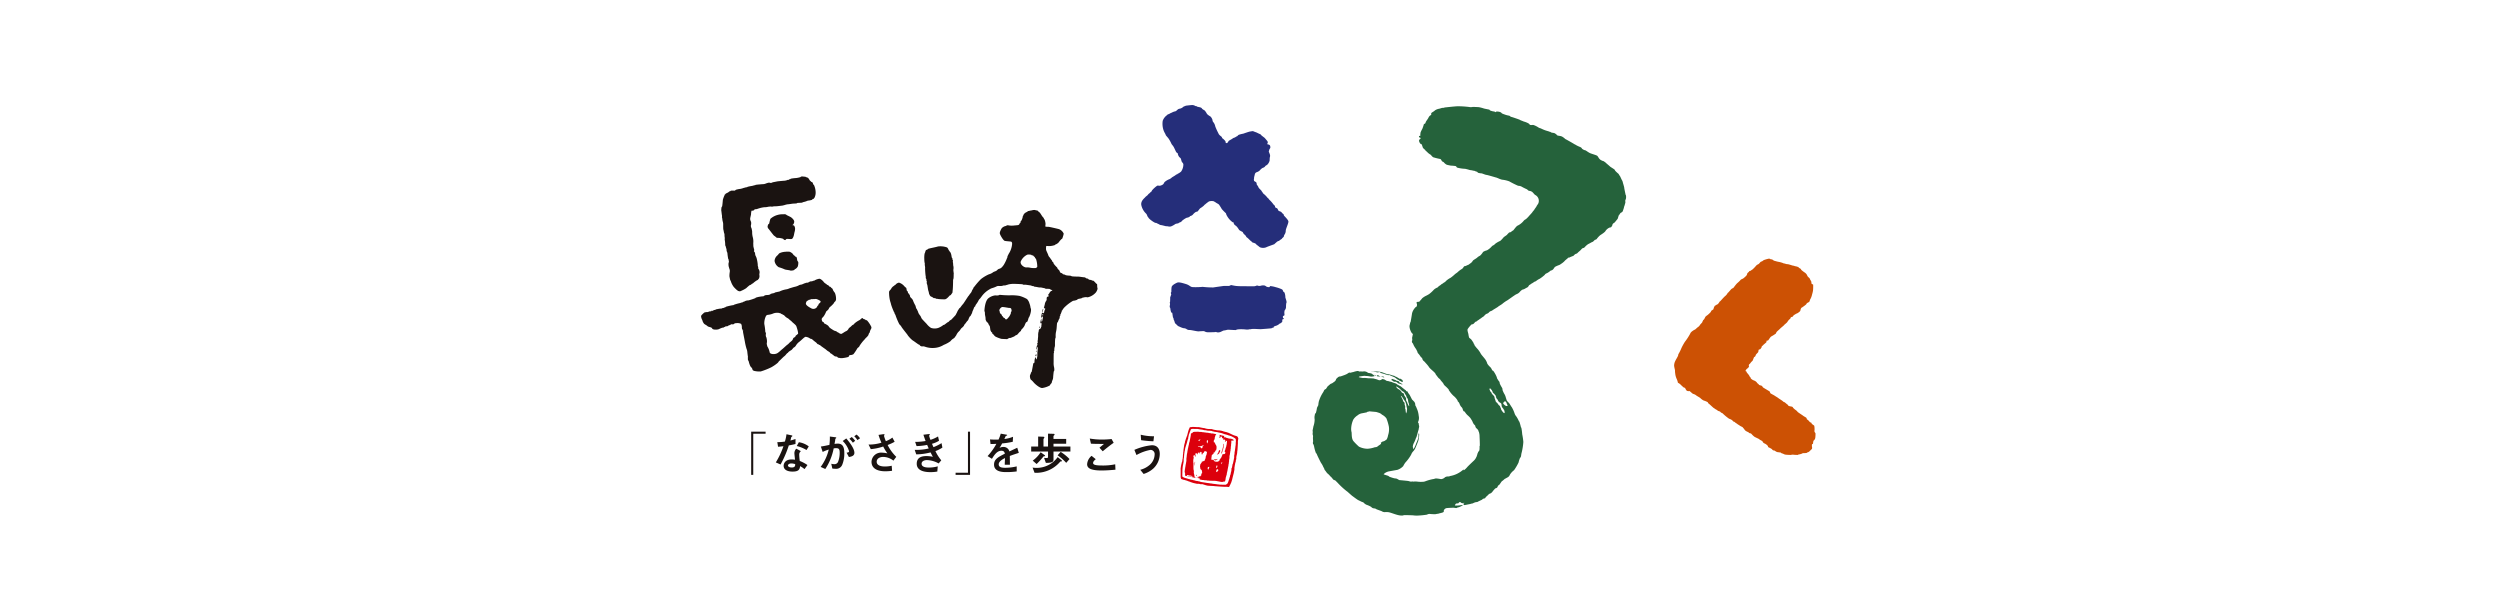 <svg xmlns="http://www.w3.org/2000/svg" xmlns:xlink="http://www.w3.org/1999/xlink" width="119.494" height="28.844" viewBox="0 0 119.494 28.844"><defs><clipPath id="a"><rect width="53.267" height="19.622" fill="none"/></clipPath><clipPath id="c"><rect width="119.494" height="28.844"/></clipPath></defs><g id="b" clip-path="url(#c)"><g transform="translate(33.51 5.022)"><g transform="translate(0 0)" clip-path="url(#a)"><path d="M20.1,12.232a.172.172,0,0,0-.005-.042l-.007-.021a.093.093,0,0,1-.007-.024l-.011-.025a.124.124,0,0,0-.029-.03.246.246,0,0,0-.049-.021.663.663,0,0,1-.073-.021.36.36,0,0,1-.061-.022l-.036-.016-.034-.016a.1.1,0,0,0-.026-.012l-.025-.012a.181.181,0,0,0-.036-.017c-.013-.007-.034-.016-.048-.024a.43.43,0,0,0-.053-.02l-.036-.012a.356.356,0,0,0-.061-.017c-.03-.007-.069-.017-.087-.022a.435.435,0,0,1-.05-.015.076.076,0,0,0-.03-.011.069.069,0,0,1-.03-.008.328.328,0,0,0-.053-.012c-.021,0-.057-.008-.077-.009s-.049,0-.066-.005a.2.2,0,0,1-.038,0,.279.279,0,0,0-.058-.012.52.52,0,0,1-.066-.012.313.313,0,0,0-.044-.009.173.173,0,0,1-.04-.013l-.033-.011a.273.273,0,0,0-.034,0l-.075-.005c-.034,0-.082,0-.107-.007s-.056-.008-.067-.011L18.5,11.7l-.053-.008c-.016,0-.062-.009-.1-.017s-.089-.017-.1-.021a.227.227,0,0,0-.065-.007.349.349,0,0,1-.059,0l-.075-.005-.1-.005h-.048l-.02.005-.056.005a.129.129,0,0,0-.046.012.037.037,0,0,0-.012.019.207.207,0,0,1-.013.033.3.3,0,0,0-.022.05.325.325,0,0,0-.015.042l-.007.024-.005.017-.007.025a.094.094,0,0,0-.008.029.065.065,0,0,1-.007.024l-.007.029a.207.207,0,0,1-.008.037.3.3,0,0,0-.012.041c0,.013-.008.028-.009.033s-.009.02-.015.03l-.011.033-.007.021a.093.093,0,0,0-.011.033l-.012.033-.007.015a.238.238,0,0,1-.009.036.135.135,0,0,1-.013.036.054.054,0,0,0-.007.024l-.005.02,0,.02c0,.008-.009.03-.015.053s-.015.054-.02.075-.011.057-.013.081l-.009.05-.005.028a.277.277,0,0,1-.005.045l-.008.042c0,.013,0,.034,0,.048l-.005.029a.466.466,0,0,0-.008.054c0,.024,0,.05-.005.058l-.007.065c0,.026,0,.069-.005.091s0,.046-.005.054l-.008.036a.258.258,0,0,1-.008.037c0,.009,0,.037-.007.061a.122.122,0,0,1-.016.057.08.08,0,0,0-.013.042l-.008.038a.059.059,0,0,0-.007.026l-.008.036a.624.624,0,0,0-.012.067c0,.028-.009.054-.011.058s0,.09,0,.19v.016c0,.1,0,.2,0,.222a.206.206,0,0,0,.005.046l.007.02a.07.07,0,0,0,.008.025.035.035,0,0,0,.02.016l.057.022a.533.533,0,0,0,.057.017l.02,0a.29.29,0,0,0,.044.015c.022.007.053.016.067.019a.379.379,0,0,1,.054.02.412.412,0,0,0,.054.021.174.174,0,0,1,.037.012l.02.007a.064.064,0,0,1,.025.011.082.082,0,0,0,.028.011.409.409,0,0,1,.048.013.154.154,0,0,0,.045.015l.021.007a2.809,2.809,0,0,1,.057.013l.029.007a.188.188,0,0,1,.041.008.215.215,0,0,0,.04.009l.075,0a.255.255,0,0,1,.062.011l.021.007.016,0,.017,0a.034.034,0,0,0,.024,0,.162.162,0,0,1,.029,0,.11.11,0,0,1,.034.005,1.052,1.052,0,0,0,.1.032.826.826,0,0,0,.106.029l.036.007c.011,0,.066.005.123.007l.128.007a.416.416,0,0,1,.054.005l.05.005.074.005.094.008c.021,0,.075.005.12.007l.124.007.1,0a.7.7,0,0,1,.074.005.119.119,0,0,0,.033.005.047.047,0,0,0,.03-.008.08.08,0,0,1,.019-.017l.015-.013,0-.008,0-.013.017-.034.02-.037a.068.068,0,0,0,.013-.028.1.1,0,0,1,.011-.029.08.08,0,0,0,.012-.024l.005-.016.007-.016c0-.005.008-.028.015-.05s.02-.063.026-.093.019-.077.026-.107.017-.067.021-.081l.009-.038a.106.106,0,0,1,.007-.028.074.074,0,0,0,.008-.03l.005-.032.008-.034c0-.011.005-.036.011-.058s.007-.061.007-.082,0-.056.005-.073l.008-.049a.289.289,0,0,0,.005-.036l.005-.03a.092.092,0,0,0,.008-.032.352.352,0,0,1,.009-.049.1.1,0,0,1,.012-.034.172.172,0,0,0,.011-.041.233.233,0,0,1,.005-.038l0-.024a.077.077,0,0,1,.013-.028A.124.124,0,0,0,20,13.143c0-.025,0-.054,0-.066a.119.119,0,0,1,.007-.029.1.1,0,0,0,.005-.029.122.122,0,0,1,.007-.028c0-.007.007-.026.011-.045l.009-.052.005-.038a.1.1,0,0,1,0-.033c0-.005.005-.025.008-.045s.005-.054.007-.079.005-.069.007-.1l.005-.078c0-.019.005-.066.007-.107a.837.837,0,0,1,0-.1.239.239,0,0,0,.005-.038v-.049m-.11.138c0,.067,0,.141-.007.163s-.008.052-.009.067l-.007.049c0,.012-.005.036-.007.05a.347.347,0,0,1-.005.046l-.007.038c0,.011,0,.029-.007.04s-.005.049-.008.086a.6.6,0,0,1-.011.077.147.147,0,0,0-.007.054l0,.07a.177.177,0,0,1-.009.04l-.005.028c0,.009-.009.053-.019.1s-.021.093-.025.11a.238.238,0,0,1-.019.046.089.089,0,0,0-.009.041.152.152,0,0,1-.007.048.348.348,0,0,0-.008.045.064.064,0,0,1-.011.03.026.026,0,0,0-.012.02l-.007.032,0,.019v0a.094.094,0,0,1,0,.029.258.258,0,0,1-.007.057.209.209,0,0,1-.011.038.148.148,0,0,0-.008.034.128.128,0,0,1-.005.03l-.005.022a.226.226,0,0,1-.013.052.4.4,0,0,1-.021.049L19.7,14l-.009.025a.579.579,0,0,0-.019.057.328.328,0,0,1-.016.054l-.005.017a.028.028,0,0,1-.007.017l-.005.019a.412.412,0,0,1-.013.044l-.024.062a.179.179,0,0,1-.026.048.107.107,0,0,1-.032.028.358.358,0,0,0-.033.022.026.026,0,0,1-.024.008.774.774,0,0,0-.089,0l-.153-.005c-.04,0-.081-.007-.091-.009l-.052-.005a.468.468,0,0,1-.05-.007l-.061-.008-.1-.011-.062-.012-.029-.005-.029,0a.12.12,0,0,0-.036-.007l-.075-.011c-.025,0-.1-.013-.171-.025l-.156-.025-.046-.011-.024-.009a.157.157,0,0,0-.04-.011.167.167,0,0,1-.048-.009.177.177,0,0,0-.046-.009c-.016,0-.044-.005-.058-.009a.237.237,0,0,1-.049-.015.194.194,0,0,0-.036-.008.2.2,0,0,1-.05-.013c-.02-.005-.038-.009-.044-.012l-.016,0-.03-.008a.17.17,0,0,1-.041-.009.2.2,0,0,1-.037-.011.185.185,0,0,0-.032-.008c-.007,0-.037-.009-.065-.019l-.083-.024a.2.2,0,0,1-.037-.012.049.049,0,0,0-.02-.005.215.215,0,0,1-.034-.012.137.137,0,0,1-.036-.022.114.114,0,0,0-.028-.017c-.007,0-.012-.008-.013-.016a.3.3,0,0,1,0-.037l0-.093.005-.136c0-.037,0-.091.007-.119s0-.059.007-.07l.005-.044.007-.034a.084.084,0,0,0,.007-.026c0-.011.005-.037.009-.058a.494.494,0,0,0,.011-.061l.007-.048c0-.016,0-.045,0-.067s0-.056.007-.074.007-.044.008-.06a.853.853,0,0,1,.007-.087c0-.03.007-.066.008-.074s.005-.041.009-.069a.393.393,0,0,1,.012-.061l.005-.026.007-.041.009-.049c0-.016.012-.046.019-.071s.016-.052.019-.062a.09.09,0,0,1,.008-.026l.005-.02.007-.019a.044.044,0,0,0,.007-.021.029.029,0,0,1,.007-.019l.005-.019.009-.034.011-.032,0-.019.008-.026a.08.08,0,0,0,.008-.029l.007-.028A.252.252,0,0,0,17.7,12.2a.078.078,0,0,1,0-.024l0-.017.007-.029c0-.008.007-.024.008-.036l.005-.026a.132.132,0,0,0,.008-.038.161.161,0,0,1,.011-.042.183.183,0,0,0,.013-.028l.009-.029a.149.149,0,0,1,.011-.029.812.812,0,0,0,.03-.079.416.416,0,0,1,.032-.075.04.04,0,0,1,.026-.009l.036-.007a.358.358,0,0,1,.083,0c.036,0,.1,0,.136,0a.4.4,0,0,1,.087.011.234.234,0,0,0,.048.009l.054.007.04.005a.482.482,0,0,1,.05.009.3.3,0,0,1,.053.013.134.134,0,0,0,.033.008.137.137,0,0,1,.034,0l.04.007a.158.158,0,0,1,.034.007.121.121,0,0,0,.04.007l.069.005c.022,0,.059,0,.083.005a.424.424,0,0,1,.052.007l.024.012a.386.386,0,0,0,.045.011.177.177,0,0,1,.038.009.12.12,0,0,0,.036.007l.061.007.053.007a.121.121,0,0,1,.033.011.3.3,0,0,1,.04.008l.032.005a.1.1,0,0,0,.026.007l.04.008a.716.716,0,0,1,.069.02.283.283,0,0,1,.059.022l.045.016.052.013a.449.449,0,0,1,.057.015l.05.015a.037.037,0,0,1,.02.008l.02.009a.129.129,0,0,0,.03.008l.026.005.019.008a.07.07,0,0,0,.026.007l.034.013a.2.2,0,0,1,.03.019.053.053,0,0,0,.021.008.042.042,0,0,1,.02.008l.026.016c.007.005.03.02.053.033a.173.173,0,0,1,.048.04.247.247,0,0,1,.012.032.781.781,0,0,1,0,.136" transform="translate(5.582 3.747)" fill="#dc000c"/><path d="M19.84,12.237v-.005l-.005-.005h-.007v-.007l-.007,0h-.005v-.019c0-.009,0-.016-.005-.016H19.8l-.008-.007,0-.005h-.013l-.008-.007,0,0-.019,0-.013-.005,0-.005h-.013l-.007-.007-.005,0h-.019c-.007,0-.013,0-.013-.007l-.005,0-.012,0-.007,0-.005,0H19.62c-.007,0-.013,0-.013-.007l-.005,0h-.016l-.013-.007,0,0h-.012l-.008-.008,0,0h-.019l-.015-.005,0-.005-.012,0-.008-.005,0,0h-.019l-.015-.005,0-.005h-.005v-.007l-.005-.005h-.042c-.021,0-.038,0-.038-.007V12.01h-.025c-.012,0-.022,0-.022-.007l0,0h-.019l-.015-.007,0,0h-.019c-.008,0-.013,0-.013-.007l-.005,0h-.017l-.013-.007-.005-.005h-.019a.015.015,0,0,1-.013-.005l0-.005h-.012l-.008-.007-.005,0s-.005.013-.005.029,0,.028.005.028l.007,0v.017c0,.005-.005.008-.013.008s-.011.013-.011.029,0,.03.005.03h.005v.005a.027.027,0,0,0,.017,0c.009,0,.017,0,.017,0v-.024c0-.011,0-.02.007-.02l.005,0v-.013l.007-.007h.012l.008.007.005,0,.017,0,.015.007,0,0h.005v.041c0,.021.005.04.011.04l.011-.005,0-.011,0-.005H19.3c.011,0,.021,0,.021.011l0,.009h.013l.007.005v.019l-.005.013s-.005.008-.005.017.005.016.009.016l.012,0V12.19h.007l.005-.005v-.005h.013v.005l0,.005H19.4l.007.005,0,0,.007,0v.007l0,0h.007v.005l.005.005h.007v.019a.007.007,0,0,1-.007.008l-.005,0v.013l-.007.007a.027.027,0,0,0,0,.017.018.018,0,0,0,.017.017c.009,0,.016,0,.016-.005v-.012l.008-.008,0-.005v-.011l.005-.008h.012l.008.007.005,0h.013l.008.005,0,.005h.005v.032a.063.063,0,0,1-.005.03l0,0,0,.024a.047.047,0,0,1-.005.021L19.5,12.4v.017l-.007.015-.005.005v.019l-.005.013,0,0,0,.02-.007.012,0,.005v.017l-.005.013-.005.005,0,.007h-.005l0,0v.017c0,.009,0,.016-.007.016l-.005,0v.012l-.007.008,0,.005v.017c0,.007,0,.015-.007.015l0,0v.017l-.005.015-.005,0v.012l-.007.008,0,.005v.012l-.007.007-.005,0v.024c0,.012,0,.021-.005.021l0,.011a.011.011,0,0,0,.011.012l.011,0V12.8h.012v.024c0,.008,0,.013-.007.013l0,.005v.005h-.007l-.005.005v.007h-.005l0,.005,0,.012-.007.008h-.005v-.005s-.008-.005-.017-.005-.017,0-.017.005v.005H19.3l0,0v.007l-.007,0-.005.011.005.009.007,0v.012H19.29l-.005.005v.012l-.005.008-.005,0v.012l-.007.008-.005.005V13l-.007.008-.005,0v.007l-.005,0,0,0,0,.012-.007.008,0,0v.012l-.007.008,0,0,0,.008-.005,0-.005,0v.007h-.007l-.005.007v.011l-.005.009-.005,0v.005h-.007l0,0,0,.008h0l-.005.005v.005h-.007l0,.005v.007h-.007l-.005.005v.007h-.005l-.005.005v.005h-.007l0,0V13.2l-.005,0-.005,0v.005h-.013l-.011.005v.007h-.005l0,.005,0,.007-.007,0,0,0,0,.007-.012,0-.011,0v.005l-.013,0-.009,0,0,.007h-.05a.146.146,0,0,1-.05-.007l0,0-.013,0-.007-.005-.005,0-.005,0v-.007l-.005,0h-.012a.014.014,0,0,1-.008-.013l0-.013h-.007v-.005l-.005,0-.008,0v-.007l-.005,0h-.005l0-.012,0-.012h-.005v-.007l-.005-.005H18.77l0-.005,0-.005h-.005a.3.3,0,0,1,0-.052c0-.025,0-.049.005-.049a.131.131,0,0,0,.007-.048.156.156,0,0,1,.005-.049l.005,0v-.012l.005-.009,0,0,0-.007H18.8l.005,0v-.008h.008l.005-.005v-.005h.007l0,0v-.007l.007,0,0,0v-.005l.007,0,.005,0v-.007l.005,0,.005,0v-.005l.005,0,.005-.005,0-.005h.005l0,0V12.81H18.9l.005,0,0-.007h.007l0-.005v-.005l.007,0,.005-.005,0-.011,0-.008.007,0v-.007h.007l.005-.005v-.005h.005l.005-.005v-.012l.007-.008.005-.005v-.012l.007-.008,0,0v-.007H19L19,12.67v-.019c0-.008,0-.013.007-.013a.485.485,0,0,0,0-.143H19v-.015L19,12.471l-.008,0v-.007l0,0h-.007v-.013l-.005-.011h-.007v-.007l-.005-.005h-.005v-.012l-.005-.011h-.007v-.012l0-.011h-.005l0-.007-.005-.005h-.007v-.012l0-.011h-.007l0-.007,0,0-.007,0,0-.012,0-.011H18.88l0-.005a.36.36,0,0,1,0-.042c0-.021,0-.038.005-.038l0,0v-.013l.008-.007.005-.005,0-.005h.007l0-.005v-.012l.007-.008.005,0,0-.013,0-.007.007,0v-.04a.088.088,0,0,1,.007-.038l.005,0v-.013l.005-.007s.005-.015.005-.032a.083.083,0,0,1,.007-.03l.005,0v-.007h.007l0-.007v-.005l.008,0L19,11.929l0,0h-.024l-.021-.005,0-.005h-.024c-.012,0-.022,0-.022-.007s-.013-.005-.032-.007-.032,0-.032-.007a.186.186,0,0,0-.049,0c-.025,0-.048,0-.048-.008a.075.075,0,0,0-.03-.007c-.017,0-.032,0-.032-.005l0,0h-.024c-.011,0-.021,0-.021-.007l-.036-.007a.075.075,0,0,1-.037-.005l0,0a.38.38,0,0,1-.045,0c-.02,0-.037,0-.037-.007l-.005-.005h-.042a.091.091,0,0,1-.037-.005.146.146,0,0,0-.05-.007.131.131,0,0,1-.048-.007.27.27,0,0,0-.073-.005.31.31,0,0,1-.074-.007,1,1,0,0,0-.112,0,.684.684,0,0,0-.116.005s-.011.007-.02.007l-.016,0v.007h-.007l-.005.005v.005h-.007l0,.005v.007l-.007,0,0,0,0,.005-.005,0-.005,0v.007h-.007l0,0v.005h-.007l0,.005v.008H17.8l-.005,0v.013l-.007.008s-.005.013-.005.03l0,.03s-.005.016-.005.036-.005.037-.008.037a.09.09,0,0,0-.005.03c0,.016,0,.03-.005.03s-.005.015-.007.033a.085.085,0,0,1-.007.037s0,.012-.005.029,0,.032-.007.032-.005.012-.007.03,0,.029-.005.029l-.005.005v.013l-.005.007-.005,0v.019l0,.013-.007.005,0,.019-.007.013,0,0,0,.024c0,.012,0,.021-.005.021l-.005.005v.017l-.007.013,0,.007,0,.019-.005.012s-.005.013-.007.03,0,.029-.005.029l-.005,0v.025c0,.012,0,.021-.007.021s-.005.015-.005.03,0,.03-.007.03-.007.016-.007.036,0,.037-.005.037a.091.091,0,0,0-.005.037c0,.02,0,.036-.007.036s-.005.017-.007.037a.081.081,0,0,1-.005.036.085.085,0,0,0-.007.037c0,.021,0,.037-.007.037l0,.005v.042a.068.068,0,0,1-.007.037.415.415,0,0,0-.007.086c0,.049,0,.087,0,.087s-.008.017-.009.037a.068.068,0,0,1-.007.037.09.09,0,0,0-.005.03c0,.017,0,.03-.005.03s-.005.015-.007.036,0,.037-.007.037a.087.087,0,0,0-.005.036.068.068,0,0,1-.007.037s-.005.016-.005.036,0,.036-.007.036a.085.085,0,0,0-.007.037c0,.021,0,.037-.007.037l0,.005,0,0h.007v.013h-.007a.287.287,0,0,0,0,.1l.007,0v.024c0,.012,0,.021.005.021l.007,0v.019c0,.009,0,.016.005.016H17.5v.005l0,.005.007,0V13.9l.005.011h.005v.005l0,0h.007l0,.005,0,0,.012,0,.008.007v0h.026c.012,0,.02,0,.02.007l.005,0,.013,0,.007.005.005,0,.017,0c.008,0,.013,0,.013.005l0,.005H17.7a.028.028,0,0,1,.02.005l.005.005h.019c.008,0,.013,0,.013.007s.016.005.036.005a.091.091,0,0,1,.034.007l0,.005h.019c.008,0,.015,0,.015.005l0,.005h.024c.013,0,.021,0,.021.007a.1.1,0,0,0,.032.005c.017,0,.029,0,.029.005l.005,0,.042,0c.021,0,.037,0,.037.007a.1.1,0,0,0,.038.005.091.091,0,0,1,.037.007l0,0,.013,0,.008.005a.065.065,0,0,0,.029.007.064.064,0,0,1,.03.005V14.1h.026c.012,0,.02,0,.02.005a.072.072,0,0,0,.037.007.129.129,0,0,1,.037.005l.005.005h.042c.021,0,.037,0,.037.007l0,0,.025,0c.012,0,.02,0,.02.005l.005,0h.042c.021,0,.038,0,.038.008a.2.2,0,0,0,.054.005.159.159,0,0,1,.056.005s.077.005.171.007a1.328,1.328,0,0,1,.173.007.078.078,0,0,0,.029.005c.017,0,.03,0,.03.007s.013.005.03.005.03,0,.03.007.016.005.037.007a.1.1,0,0,1,.037.005s.013.005.03.007a.087.087,0,0,1,.029.005s.015,0,.03,0,.029,0,.029,0v-.005h.012l.011-.005v-.005a.1.1,0,0,1,.03,0c.016,0,.029,0,.029,0V14.2h.005l.005-.005v-.007l.005,0,.005,0v-.007l.007,0,.005,0V14.16h.005l0,0v-.008h.008l0,0v-.019l.005-.013,0-.005,0-.017.007-.015,0,0V14.05l.007-.015,0,0,0-.019c0-.008,0-.015.005-.015l0,0v-.013l.008-.007,0-.005V13.96l.005-.009.005,0v-.019l.007-.013,0-.005V13.9a.006.006,0,0,1,.007-.007l.005-.005v-.012l.005-.008,0,0v-.024l.005-.021,0,0,0-.019c0-.008,0-.013.007-.013l0-.005,0-.017c0-.008,0-.013.005-.013l.005,0v-.025a.047.047,0,0,1,.005-.021l.005-.005v-.019l.007-.012,0,0,0-.025c0-.012,0-.021.005-.021a.072.072,0,0,0,.005-.032c0-.015.005-.029.008-.029a.16.16,0,0,0,.005-.03.059.059,0,0,1,.005-.03s.005-.013.007-.03,0-.03.008-.03a.117.117,0,0,0,0-.03.075.075,0,0,1,.007-.03l0,0v-.024c0-.011,0-.021.007-.021l.005,0V13.3l0-.021.005-.005,0-.019c0-.008,0-.013.007-.013l0,0a.394.394,0,0,1,0-.045.081.081,0,0,1,.005-.04l0,0v-.025c0-.011,0-.021.007-.021a.293.293,0,0,0,.007-.073.284.284,0,0,1,.005-.074l0,0v-.017l.007-.015s.005-.012.007-.029,0-.032.007-.032l0,0V12.83c0-.012.005-.021.008-.021a.1.1,0,0,0,.005-.037c0-.02,0-.036.007-.036a.126.126,0,0,0,.005-.049.224.224,0,0,1,.005-.049.167.167,0,0,0,.007-.066.337.337,0,0,1,.007-.067.225.225,0,0,0,.007-.061.184.184,0,0,1,.005-.061.213.213,0,0,0,.005-.073.2.2,0,0,0-.005-.07l-.005,0m-1.592.286,0,0h.007v-.005l.007-.005h.007V12.5l.011,0H18.3v-.007l.005-.007h.007v-.005l.011,0,.012,0v-.007l.005,0h.005v-.007l.011-.005.013-.005s.009-.007.019-.007.016.005.016.011a.01.01,0,0,1-.011.011l-.012,0v0l-.005,0-.005,0v.007l-.005,0h-.007v.012c-.005,0-.008.005-.009.015v.016l0,.005s-.005.005-.007.013v.019l0,.005-.007.007v.012l-.005.005h-.005V12.6l-.005,0H18.3v.007l-.005.005,0-.005-.007-.007h-.013l-.007,0V12.59h-.005l0-.012v-.011H18.24s-.005-.008-.005-.017,0-.016.005-.016l.007,0v-.007m-.11-.274.005-.009.005,0,0-.005,0-.005h.005l0-.007,0,0,.007-.008v-.012l.005-.005h.007v-.007l0,0H18.2v-.007l.011-.005a.018.018,0,0,0,.016-.007l.011,0,.011,0-.005.005h-.005l0,.007,0,.005h-.005l-.005.005,0,.005h-.005l0,.005,0,0-.007,0v.007l-.005,0-.005.008v.012l-.005,0-.005.008v.012l-.005.005-.007.008v.011l0,.005,0-.011,0-.012h-.005l-.005-.012m-.259,1.722s0,.005-.011.005l-.009-.005a.074.074,0,0,0-.037-.005.085.085,0,0,1-.037-.007s-.005-.005-.012-.005l-.016,0-.005,0s-.008-.005-.021-.007h-.022l-.005,0-.013-.007-.019,0-.005,0-.008-.005h-.011l-.005,0s-.009,0-.021-.005H17.6l0-.005V13.9h-.007l-.005-.005v-.005l-.005,0-.005-.005a.048.048,0,0,1,.024,0,.045.045,0,0,1,.022,0s.009.005.022.008h.022l0,0s.009.005.02.007h.024l0,.005s.011.007.021.007h.025l0,0,.02,0a.037.037,0,0,1,.025.008.04.04,0,0,0,.025.005c.012,0,.022,0,.022.005l0,.005h.005l0,.011,0,.013h.005l0,.005m.682-1.13a.324.324,0,0,1,0,.041s-.008.011-.008.022v.022l-.005,0-.005.007v.012l-.005,0-.007.013v.024c-.007,0-.008,0-.009.008v.012l-.005,0a.079.079,0,0,0-.005.037.141.141,0,0,1-.005.037l-.007.015,0,.019,0,0-.007.008v.012l-.005,0-.005.008v.012l-.005,0-.007.008v.012l0,0s-.007.008-.008.016v.021l0,0h-.007l0,.005-.009.005H18.4v.007s-.008.005-.016.005h-.019v.007l-.012.005h-.012v.007l-.011,0h-.012v.005l-.011.005H18.3V13.3l-.005.005h-.007v.007l-.005,0h-.005v.005l-.005.005-.008.007v.015l-.005,0h-.005v.005l-.005.005h-.005l0,.007,0,.005-.005.005-.005.013,0,.005s-.005.009-.005.021l0,.024,0,0s-.007.015-.007.03v.032l.007,0s0,.011,0,.022,0,.024,0,.025h.005l0,.016c0,.009,0,.019.005.019h.005l0,.011,0,.012h.005l.005.005v.007h0l.007,0v.005h.008l.005.007v.005h.005l.005.005v0l.007,0,.005,0v.005H18.3a.025.025,0,0,1,.005.017v.02h.005s.005.009.005.021v.025h.007s0,.015,0,.036,0,.034,0,.034h-.007v.007l-.005,0h-.005v.007l-.005,0-.005.008v.012l-.005.005h-.007V13.9l-.011.005a.015.015,0,0,0-.015.013v.016l-.005,0h-.005v.007l-.011,0-.011,0-.005.005-.015,0-.019,0v.005s-.008.005-.017.005a.024.024,0,0,0-.019.007V14s-.008,0-.017,0h-.017l0,.007a.138.138,0,0,1-.053.005A.144.144,0,0,1,18,14.008V14H18l0,0,0-.007h-.005l0-.005v-.005h-.007l-.005-.005-.008-.005-.011,0s-.005-.012-.005-.026v-.029h-.007l0-.011,0-.012-.005,0a.045.045,0,0,1,0-.022v-.024l-.007,0s-.005-.009-.005-.021v-.024l-.008,0a.355.355,0,0,1,0-.066c0-.036,0-.066,0-.067h-.007s0-.005,0-.016v-.019h-.007a1.406,1.406,0,0,1-.005-.168v-.171h-.007a.374.374,0,0,1,0-.079.347.347,0,0,1,0-.078l.007-.009V13.1l.005-.007s.005-.013.007-.03a.1.1,0,0,0,0-.03l-.007,0a.085.085,0,0,1-.005-.04.092.092,0,0,1,.005-.042h.007v-.005l.011-.005h.013v-.007l.012,0h.011l0-.007,0-.005s.008.013.008.029v.029l0,0,.005.011.005.013h.02v-.005l0-.005.005-.008,0-.012,0,0A.142.142,0,0,0,18,12.909a.245.245,0,0,1,.005-.05h.007v-.007l0-.005h.007V12.84l.012-.005.011.005.007.005h.012l.005.005v.007h.005s.007.008.007.017,0,.019.007.019l.013,0,.005-.008v-.012l.005-.005a.031.031,0,0,0,.007-.021l0-.024.011,0h.011l0-.005.009,0,.013,0V12.8s.008-.005.017-.005.017.011.017.022,0,.022,0,.024h.005l0,.005.005.007h.011v-.007l.005-.005a.039.039,0,0,0,.007-.02V12.8l0,0,.007-.008v-.013l.013,0,.011,0,0-.007,0,0,.005,0,.008.007.011,0,.005,0v.008h.007l0,.011v.013l.007,0a.041.041,0,0,1,0,.022.038.038,0,0,1,0,.021l-.007.015v.017a.031.031,0,0,0,.021.007l.025,0,0,0v-.007l.007,0s.005-.013.005-.03,0-.03.007-.03H18.4V12.81H18.4l0,0,0-.005.005-.008v-.013l.005,0,.007-.008v-.012l.005-.005.007-.005s.022-.008.048-.008.048.005.048.012v.012h.007l.005,0v.007l.005,0s.005,0,.005.011V12.8h.007a.218.218,0,0,1,0,.041m.024-.487,0,.005h-.007v.007l-.007.005-.005-.005v-.007h0s-.007-.008-.007-.017v-.02h-.007s0-.017,0-.041,0-.04,0-.04l.007,0v-.005l.005-.005h.005v-.007l.005,0,.007-.005.007-.007,0,.005,0,.005h.005l.005,0v.007h.005l0,.005,0,.005.005,0s.005.009.005.022,0,.022-.005.022l-.005.008,0,.012,0,.005-.005.008v.011l-.005.005-.005.008,0,.012m.085,1.158,0,0-.007.009v.012l-.005.005-.007.015v.017l-.007,0a.047.047,0,0,0-.005.021v.025l-.011,0-.011,0-.008-.007h-.012a.214.214,0,0,1,0-.082l.007-.008v-.012l.011,0,.011-.007s.011-.005.019-.005.019,0,.019,0v0l.007,0,0,0m.037.019,0,.011H18.7v.005l-.005.005-.007,0,0,.005,0,.005,0-.005,0,0,.007-.008v-.013l.007,0,.005-.007.007-.005,0,.011m.287.005,0-.016A.074.074,0,0,0,19,13.483c0-.022,0-.041,0-.044l.011,0,.012-.007.007-.005,0,0,.008.007.012,0a.039.039,0,0,1,.005.022.035.035,0,0,1-.005.022l-.007.013v.019l-.005,0-.005.009v.012l0,.005h-.007l0,.005s-.008.005-.016.005a.016.016,0,0,1-.016-.017m.106.1c0,.016,0,.029,0,.029l-.007,0,0,.005,0,0h-.005v.008l-.005,0-.007.009v.011l-.005,0h-.007v.007l-.005.005-.005,0v.005l0,0-.007.008,0,.011,0,.005-.005,0v.005l-.012,0-.013,0v.005l0,.005-.007-.005-.007-.005-.012,0,0,0,0,0,.005-.007,0-.013,0,0s.005-.011.007-.021v-.025l.007,0h0l0-.005,0,0L19,13.671l0-.012,0-.007.007-.008v-.011l0-.005h.007v-.005l.011-.005.012-.005s.012-.007.025-.007.022.013.022.029m.194-.352c0,.009,0,.016,0,.016s-.005.009-.007.021v.024l-.005,0-.007.008,0,.011,0,.005-.005-.005V13.36h-.007s-.005-.016-.005-.036,0-.034.005-.034h.007v-.005l.005-.005.007-.007.012-.005c.007,0,.011.008.011.017" transform="translate(5.626 3.8)" fill="#dc000c"/><path d="M18.9,12.336a.078.078,0,0,1-.005.038l0,0,0,.025c0,.012,0,.022-.007.022l-.005,0v.019l-.007.013,0,.005,0,.019c0,.007,0,.013-.007.013l0,0v.019a.019.019,0,0,1-.005.015l-.005,0,0,.019a.015.015,0,0,1-.005.013l-.005.005v.012l-.008.007-.005.005v.019l-.007.015,0,0,0,.013-.007.008,0,.005v.017c0,.008,0,.013-.007.013s0,.008,0,.017,0,.016.011.016l.009,0,0-.005.005,0,.005,0v-.024c0-.012,0-.021.005-.021l.005,0,0-.013.005-.008,0-.005v-.011l.008-.008,0,0v-.019l.005-.013.005-.005v-.019l.005-.015.005,0v-.012l.005-.008.007,0v-.024c0-.011,0-.021.007-.021l0-.005v-.019l.007-.013.005,0V12.4c0-.012,0-.021.005-.021l0,0v-.044a.116.116,0,0,1,.007-.037s.005,0,.005-.012l-.005-.011h-.007v-.017c0-.009,0-.017,0-.017l-.005.005-.007.007,0,.005,0,.012-.005.007,0,.005,0,.005H18.9l0,.007a.344.344,0,0,1,0,.041" transform="translate(6.053 3.944)" fill="#dc000c"/><path d="M18.687,12.709V12.7h.005l0-.005,0-.011.007-.009,0,0v-.007h.005l.005,0v-.007l.007,0,0,0v-.005h.007l.005-.005v-.005l.005,0,.005,0v-.005l.007,0,0-.005v-.005h.005l.005,0v-.012l.007-.008.005,0V12.57l.007,0,.005,0v-.007h.007l0,0v-.007h.007l0,0v-.019l0-.013s.007-.011.007-.024a.023.023,0,0,0-.024-.022c-.012,0-.022.005-.024.012l-.005.013-.005,0V12.5l-.007,0,0,0v.012l-.005.007-.005.007v.017c0,.009,0,.015-.007.015l0,0v.013l-.007.007-.005.005V12.6l-.005.008-.005,0v.008h-.007l0,0v.012l-.005.008-.005,0v.007h-.007l0,.005v.005h-.007l-.005.005v.007H18.67l0,.016c0,.011,0,.017.011.017l.011-.005" transform="translate(6.014 4.015)" fill="#dc000c"/><path d="M18.656,12.8l0,.005h-.012l-.011.005v.007h-.024l-.015-.007s-.009-.005-.022-.005-.025.007-.025.012l0,.009.016,0c.005,0,.008.008.008.019s.013.017.029.017.029,0,.029-.005v-.005l.012,0,.012,0v-.007h.008l0,0v-.013c0-.005.007-.008.012-.008l.012,0v-.007H18.7a.01.01,0,0,0,.011-.011c0-.005-.008-.011-.017-.011s-.019,0-.019.007-.005.007-.012.007l-.011,0" transform="translate(5.975 4.119)" fill="#dc000c"/><path d="M17.862,12.9l-.007.007,0,0v.012l-.007.008-.005.005v.017c0,.008,0,.015-.005.015s-.005.015-.005.034,0,.036.005.036h.005v.019c0,.009,0,.016.005.016l.005,0v-.007h.005l0-.005,0-.005H17.85v-.024c0-.008,0-.015.005-.015l0-.011,0-.011H17.85v-.013h.005l0-.005,0-.019.005-.012.005-.005v-.013l.007-.007,0-.012a.01.01,0,0,0-.011-.009l-.011.005" transform="translate(5.744 4.156)" fill="#dc000c"/><path d="M17.938,13.413v0l-.005,0h-.005l0-.012,0-.011h-.005v-.012a.01.01,0,0,0-.011-.011c-.005,0-.012.008-.012.016a.025.025,0,0,0,.005.017H17.9V13.4l0,.009h.007v.005l0,.005h.007v.007l.011,0a.012.012,0,0,0,.012-.011c0-.007,0-.011-.007-.011h-.005" transform="translate(5.764 4.304)" fill="#dc000c"/><path d="M17.957,13.42v-.005l0-.005-.005.012a.011.011,0,0,0,.011.011l.011-.005,0-.005h-.007" transform="translate(5.782 4.321)" fill="#dc000c"/><path d="M.763,4.446a.3.3,0,0,1,0,.082c0,.009.017.062.017.091A.75.75,0,0,0,.8,4.733a.426.426,0,0,1,.021.126c0,.071,0,.243.009.262s.026.136.034.161a.2.2,0,0,1,.02.077.868.868,0,0,0,.012.152c.007,0-.005.081,0,.1a1.466,1.466,0,0,1,.021.184.387.387,0,0,0,.012.11c.009.02.021.02.021.044s.033.106.033.131a.256.256,0,0,0,.011.086.255.255,0,0,1,.033.119c.005.067.028.2.03.217s.024.037.024.056a.244.244,0,0,0,.011.065.138.138,0,0,1-.012.089.494.494,0,0,0,.012.2c.005,0,.026.1.033.1a.278.278,0,0,1,.011.131,1.178,1.178,0,0,0-.016.213c.009.05.03.153.038.177s.025.029.032.066a.888.888,0,0,0,.136.262c.063.073.206.213.245.2s.016.019.034.016a.46.46,0,0,0,.1-.038,1.326,1.326,0,0,0,.218-.119,2.007,2.007,0,0,1,.167-.144.2.2,0,0,0,.071-.03.119.119,0,0,1,.05-.041c.017-.005.049-.022.053-.034a1.306,1.306,0,0,1,.159-.119.487.487,0,0,0,.065-.033.089.089,0,0,1,.032-.044A.237.237,0,0,0,2.552,7.3c-.013-.071.028-.111,0-.206a.242.242,0,0,0-.057-.11.39.39,0,0,0,0-.074.239.239,0,0,1-.021-.12,1.886,1.886,0,0,0-.054-.3.7.7,0,0,0-.056-.13.406.406,0,0,1-.019-.116c0-.029-.062-.086-.053-.1S2.31,6.1,2.3,6.065A1.273,1.273,0,0,1,2.261,5.9c.007-.019-.005-.1,0-.152a.794.794,0,0,0-.03-.283.908.908,0,0,1-.024-.238.972.972,0,0,0-.033-.175.223.223,0,0,1-.029-.128.359.359,0,0,0,.008-.176.36.36,0,0,1-.042-.124c-.005-.057.042-.2.042-.245s.016-.169.032-.164a.165.165,0,0,0,.089-.011c.041-.011.028-.036.05-.048s.093-.009.112-.017a1.664,1.664,0,0,1,.217-.065,1.093,1.093,0,0,1,.141-.022.659.659,0,0,0,.175-.021.748.748,0,0,1,.163-.011c0,.005.013.013.032.005a.564.564,0,0,1,.164-.017c.07,0,.284-.032.313-.032a1.238,1.238,0,0,0,.131-.033.75.75,0,0,1,.141-.032c.053,0,.23-.033.271-.033a1.073,1.073,0,0,0,.152-.011c.017-.008.026-.022.054-.022s.193-.009.208-.011.013-.022.032-.022a1.605,1.605,0,0,0,.163-.044.3.3,0,0,1,.087-.032A.877.877,0,0,0,5.064,3.7c.02-.015.032-.044.044-.044a.08.08,0,0,0,.042-.012c.016-.008.015-.032.033-.042a.546.546,0,0,0,.058-.271.9.9,0,0,0-.079-.338c-.028-.029-.044-.036-.044-.054a.155.155,0,0,0-.032-.075c-.017-.017-.049-.02-.066-.033a.09.09,0,0,0-.041-.042c-.022-.012-.065-.119-.112-.145-.029-.017-.107-.034-.107-.04s-.015-.017-.033-.012a.666.666,0,0,1-.108-.011.307.307,0,0,0-.087.011.026.026,0,0,1-.022.022,1.218,1.218,0,0,1-.194.042,1.936,1.936,0,0,0-.253.03c-.032.012-.029.025-.04.025s-.045,0-.045.012a.035.035,0,0,1-.032.02c-.019,0-.066.005-.066.012a.487.487,0,0,1-.163.032c-.09.007-.3.026-.325.033s-.164.033-.164.032a.556.556,0,0,0-.1.033c0,.005-.029.013-.063,0a.2.2,0,0,0-.1,0,1,1,0,0,0-.1.032.383.383,0,0,1-.163.033c-.09.007-.3.025-.325.033S2.362,3,2.338,3s-.1.026-.131.032a2.193,2.193,0,0,0-.218.044.072.072,0,0,1-.054.022c-.028,0-.118.03-.128.03a1.217,1.217,0,0,1-.153.045,1.284,1.284,0,0,0-.217.042c-.02.007-.04.045-.087.045a.933.933,0,0,0-.152,0c-.022.005-.042.032-.054.032H1.132a.066.066,0,0,0-.044.032.789.789,0,0,1-.131.07c-.029.016-.02.033-.032.038s-.028,0-.037.046a1.186,1.186,0,0,0-.083.225c-.005.085-.025.274-.032.3s-.028.029-.033.066a1.3,1.3,0,0,0-.011.13c.007.03.026.216.033.239" transform="translate(0.235 0.831)" fill="#1a1311" fill-rule="evenodd"/><path d="M2.7,4.963a.84.84,0,0,1,.123.094c.017.025.1.017.145.022a.78.78,0,0,1,.184.044c.007.012.032.044.044.044a.254.254,0,0,1,.044.016c.005,0,.022-.011.053-.045s.213.011.27-.012c.034-.013.067-.07.093-.159.013-.048.019-.1.034-.161a.622.622,0,0,0,.026-.127.273.273,0,0,0-.053-.2c-.017,0-.065-.005-.065-.012s.009-.022.021-.022A.218.218,0,0,0,3.677,4.3c0-.081-.1-.167-.141-.2s-.227-.112-.227-.12a.107.107,0,0,0-.065-.032c-.04-.008-.131.005-.131,0a.789.789,0,0,0-.217.028.843.843,0,0,0-.357.189,1.485,1.485,0,0,0-.056.216c0,.021-.054.045-.054.056s-.005.045-.012.045-.016.024-.011.053a.143.143,0,0,0,.044.108c.05.061.229.3.254.319" transform="translate(0.775 1.272)" fill="#1a1311" fill-rule="evenodd"/><path d="M3.394,6.2a.376.376,0,0,0,.2-.024.142.142,0,0,1,.065-.054A.283.283,0,0,0,3.768,6a.614.614,0,0,0,.021-.2c0-.013-.048-.061-.054-.1s-.011-.128-.044-.151c-.008-.008-.048-.011-.053-.024a.153.153,0,0,0-.056-.053c-.017-.007-.048-.062-.086-.1a.873.873,0,0,0-.11-.067.847.847,0,0,0-.221,0,.721.721,0,0,0-.278.07c-.034.024-.057.071-.1.107a.365.365,0,0,0-.131.26.421.421,0,0,0,.2.3,1.933,1.933,0,0,1,.276.1c.045.025.2.034.262.054" transform="translate(0.857 1.708)" fill="#1a1311" fill-rule="evenodd"/><path d="M7.928,8.261c-.019,0-.065,0-.065-.011a.068.068,0,0,0-.044-.034.3.3,0,0,1-.087-.032c0-.005.04-.009-.012-.022s-.083.061-.16.1a1.112,1.112,0,0,0-.23.155.136.136,0,0,1-.054.056c-.017.007-.07.036-.077.054a.941.941,0,0,1-.119.1.215.215,0,0,0-.044.065.25.25,0,0,1-.12.1c-.054.02-.18.123-.226.123a.273.273,0,0,1-.131-.069c0-.005,0,.019-.065-.033s-.082-.019-.181-.083S6.14,8.627,6.1,8.556s-.225-.143-.225-.153-.005-.042-.013-.042S5.8,8.324,5.8,8.324a.049.049,0,0,1-.022-.041c0-.024-.02-.057-.011-.087s.028-.053.089-.116a1.037,1.037,0,0,0,.123-.234c.025-.029.093-.079.093-.086s.005-.02.012-.02.022-.011.022-.022V7.7a.256.256,0,0,1,.074-.086,1.328,1.328,0,0,0,.163-.163c.007-.019.037-.07.056-.077a.174.174,0,0,0,.052-.144.754.754,0,0,0-.056-.279.7.7,0,0,1-.094-.14.12.12,0,0,0-.033-.067A.335.335,0,0,1,6.2,6.685c0-.005-.011-.021-.022-.021a.1.1,0,0,1-.054-.021.145.145,0,0,0-.054-.056c-.017-.005-.065-.026-.065-.033a.058.058,0,0,0-.033-.032.347.347,0,0,1-.108-.087c-.022-.037-.143-.159-.212-.156a.633.633,0,0,0-.2.065.114.114,0,0,1-.061.026c-.019,0-.085.033-.108.033a.225.225,0,0,0-.087.012.394.394,0,0,1-.108.053A.206.206,0,0,0,5,6.479c-.017.013-.075.021-.091.033s-.071.026-.071.033-.107.02-.123.029a.372.372,0,0,0-.073.036.836.836,0,0,1-.163.054c-.019,0-.242.07-.26.075a.538.538,0,0,1-.141.045,1.153,1.153,0,0,0-.337.107c-.012,0-.19.038-.206.044a.151.151,0,0,1-.066.033A.905.905,0,0,0,3.333,7c-.012.008-.02.013-.021.022a.3.3,0,0,1-.108.032.944.944,0,0,0-.131.011c-.012.007-.065.026-.065.033a.07.07,0,0,1-.056.021,1.454,1.454,0,0,0-.319.057c-.074.04-.019.021-.038.029a2.968,2.968,0,0,1-.337.11.323.323,0,0,0-.175.044C2.063,7.372,2,7.386,2,7.391s-.02.021-.044.021-.1.034-.119.034a2.154,2.154,0,0,0-.262.075.086.086,0,0,1-.065.022,2.8,2.8,0,0,0-.325.075c0,.005-.011.022-.022.022s-.044.005-.044.011a.035.035,0,0,1-.032.022.184.184,0,0,0-.066.009.127.127,0,0,1-.086.022c-.048,0-.184.033-.2.033s-.058.032-.077.032-.07.009-.074.022-.021.04-.019.033S.526,7.8.52,7.8.5,7.809.5,7.815a.049.049,0,0,1-.044.022.256.256,0,0,0-.086.011A.092.092,0,0,1,.3,7.87a.63.63,0,0,0-.14.021C.106,7.933,0,8.028,0,8.063a.4.4,0,0,0,.044.165.3.3,0,0,1,.03.081.486.486,0,0,0,.054.1c.029.05.115.074.175.131s.2.045.226.114.235.069.323.033a1.175,1.175,0,0,1,.168-.07.22.22,0,0,0,.066-.011c.024-.009.011-.021.022-.021s.042-.005.042-.012a.048.048,0,0,1,.044-.021.273.273,0,0,0,.087-.012c.02-.009.019-.028.042-.032a.335.335,0,0,0,.087-.033.065.065,0,0,1,.053-.021.271.271,0,0,0,.086,0c.028-.011.034-.036.045-.036s.044-.005.044-.012S1.618,8.4,1.7,8.4a.4.4,0,0,1,.212.034.312.312,0,0,1,.036.123.662.662,0,0,0,.011.13.025.025,0,0,1,.022.022c0,.011,0,.044.012.044s.021.005.021.011,0,.021-.011.021.062.342.09.5a2.643,2.643,0,0,0,.081.346.466.466,0,0,1,.033.12c.007.065.026.238.032.238a1.29,1.29,0,0,0,0,.163c.013.04.032.045.044.1a1.023,1.023,0,0,0,.077.217,1,1,0,0,1,.075.087c.02.032.019.069.033.087s.032.015.044.033a1.022,1.022,0,0,0,.342.033,3.412,3.412,0,0,0,.505-.2,1.984,1.984,0,0,0,.292-.2c.056-.048.042-.062.086-.1s.21-.209.241-.226A.423.423,0,0,0,4.059,9.9c.032-.038.066-.074.078-.074s.024-.038.077-.075.094-.057.118-.077.087-.108.1-.108a.237.237,0,0,0,.093-.083.637.637,0,0,1,.181-.2c.108-.085.227-.221.294-.23a.5.5,0,0,1,.193.07.036.036,0,0,0,.033.021.183.183,0,0,1,.1.044,1.7,1.7,0,0,0,.163.131c.034.026.074.086.086.086s.044.005.044.012.011.021.022.021a.116.116,0,0,1,.066.033c.011.017.238.173.238.173l.094.078c.016.012.075.044.1.063s.03.053.069.067.177.139.2.139.091.009.1.021.036.044.054.044a.178.178,0,0,1,.066.011.461.461,0,0,0,.164,0,1.486,1.486,0,0,0,.245-.05.141.141,0,0,0,.046-.069.037.037,0,0,1,.033-.022.29.29,0,0,0,.169-.044A2.439,2.439,0,0,0,7.472,9.6a.362.362,0,0,1,.065-.054c.025-.02.04-.066.054-.086a2.353,2.353,0,0,1,.175-.229c.017-.007.091-.107.119-.131A.594.594,0,0,0,8,8.968a.281.281,0,0,1,.032-.089c.007,0,.026-.025.033-.054a.48.48,0,0,1,.042-.12.155.155,0,0,0,.033-.119,1.241,1.241,0,0,0-.217-.325m-3.3.654a.289.289,0,0,1-.07.062.06.06,0,0,0-.032.032c-.007.019-.032.066-.044.066s-.022,0-.044.021-.026.016-.049.081-.136.134-.157.159a.62.62,0,0,1-.108.1c-.012,0-.189.171-.251.218s-.091.091-.206.172-.354.07-.382-.026a.835.835,0,0,0-.1-.266c-.028-.036-.026-.1-.032-.1a.2.2,0,0,1,0-.115.634.634,0,0,0-.03-.243C3.113,9.054,3.1,9.06,3.1,9.044s0-.066-.011-.066-.009-.012.005-.028,0-.1-.005-.1a.088.088,0,0,1-.021-.065,2.78,2.78,0,0,0-.046-.344A.792.792,0,0,1,3.083,8.1a.21.21,0,0,1,.056-.082A.289.289,0,0,1,3.225,8a.88.88,0,0,0,.243-.069.555.555,0,0,1,.257-.019c0,.005.1.026.1.032a.025.025,0,0,0,.021.022c.013,0,.044,0,.044.011S3.9,8,3.91,8a.142.142,0,0,1,.075.042.49.49,0,0,0,.131.11.348.348,0,0,1,.108.079c.005.012.082.059.116.1s.186.149.212.214.111.34.078.374M5.712,7.359a.092.092,0,0,1-.033.075c-.017.012-.065.053-.065.065s-.009.049-.021.056-.044.03-.044.044,0,.044-.011.044a.123.123,0,0,0-.054.042.211.211,0,0,1-.2.016c-.075-.04-.25-.128-.275-.222a.223.223,0,0,1,.054-.141.2.2,0,0,0,.066-.032.037.037,0,0,1,.032-.022.178.178,0,0,0,.066-.011.066.066,0,0,1,.054-.021c.029,0,.147,0,.194-.008s.239.086.239.116" transform="translate(0 2.023)" fill="#1a1311" fill-rule="evenodd"/><path d="M8.107,6.15a3.446,3.446,0,0,0,.026.366c.007,0,.007.021.007.045a.278.278,0,0,0,.009.089.046.046,0,0,1,.022.042.261.261,0,0,0,.011.086c.007,0,.017.016.012.033s-.019.065-.012.065A.025.025,0,0,1,8.2,6.9c0,.012.005.044.011.044s.033.209.046.264a1.064,1.064,0,0,1,.041.156c0,.036.013.045.019.045s.017.034.021.049a.17.17,0,0,0,.066.057c.011,0,.046.011.052.021s.062.04.062.046a.31.31,0,0,0,.069,0c.007,0,.041.033.065.033a.3.3,0,0,1,.087.011,2.383,2.383,0,0,0,.316.013c.1-.008.225-.186.238-.186a.087.087,0,0,0,.058-.038c.007-.02.042-.054.061-.093s0,.008.015-.116.019-.393.019-.46.011-.046.021-.11.005-.217.011-.217-.024-.157-.017-.2a.466.466,0,0,0,0-.163c-.011-.005-.015-.185-.021-.185s-.015-.013-.007-.032.013-.063.007-.063a.039.039,0,0,1-.022-.033c0-.019,0-.066-.011-.066A.127.127,0,0,1,9.376,5.6a.894.894,0,0,0-.033-.152c-.005,0-.026-.065-.032-.065a.026.026,0,0,1-.022-.022c0-.011-.065-.085-.065-.1a.227.227,0,0,0-.065-.1.935.935,0,0,0-.435-.048c-.09.033-.475.1-.48.122s-.078.044-.091.05a.2.2,0,0,0-.033.075.413.413,0,0,1-.034.09.744.744,0,0,0-.015.124c-.005.054,0,.16,0,.16a.839.839,0,0,0,.019.178c.013.044,0,.075,0,.075a.958.958,0,0,1,.021.159" transform="translate(2.599 1.645)" fill="#1a1311" fill-rule="evenodd"/><path d="M12.353,7.49a.63.63,0,0,1,.029-.081V7.382h0l-.013-.007s-.015.02-.022.048a.38.38,0,0,0-.013.115s.02-.019.024-.046" transform="translate(3.972 2.376)" fill="#1a1311" fill-rule="evenodd"/><path d="M12.262,8.032c0-.012,0-.022-.007-.024s-.02.005-.021.013l-.005.028,0,.008c0,.005.007.02.011.02s.024-.034.025-.045" transform="translate(3.939 2.58)" fill="#1a1311" fill-rule="evenodd"/><path d="M12.128,8.936V8.924a.1.1,0,0,0,0-.041s-.015-.011-.016,0a.12.12,0,0,0-.007.028v.012l.015.022,0-.005" transform="translate(3.901 2.86)" fill="#1a1311" fill-rule="evenodd"/><path d="M12.086,9.061A.169.169,0,0,0,12.1,9.1h.02l.013-.036a.232.232,0,0,0,0-.054c0-.017-.048.025-.044.045" transform="translate(3.894 2.904)" fill="#1a1311" fill-rule="evenodd"/><path d="M16.764,7.56a.7.7,0,0,1-.021-.152.164.164,0,0,0-.009-.077.18.18,0,0,1-.066-.054c-.025-.03-.1-.108-.12-.108s-.065,0-.065-.011-.019-.022-.042-.022a.255.255,0,0,1-.1-.021c-.012-.009-.024-.034-.054-.042s-.07-.009-.077-.022a.14.14,0,0,0-.1-.042c-.041,0-.216-.033-.294-.033a2.582,2.582,0,0,1-.282-.012.225.225,0,0,0-.108-.033.978.978,0,0,1-.185-.022c-.026-.013-.046-.03-.063-.03a.214.214,0,0,1-.075-.021c-.017-.012-.032-.044-.044-.044a.172.172,0,0,1-.077-.032c-.017-.019-.046-.108-.065-.12a.281.281,0,0,1-.065-.066c-.013-.021-.015-.052-.033-.065s-.024-.02-.065-.065a.6.6,0,0,1-.1-.13.094.094,0,0,0-.022-.056c-.012-.005-.044-.03-.044-.042a.109.109,0,0,0-.033-.065c-.016-.012-.074-.112-.086-.118a.276.276,0,0,1-.069-.119c-.015-.053-.1-.21-.1-.251a.538.538,0,0,1,.011-.173l.153.007a.915.915,0,0,0,.258-.05.067.067,0,0,1,.045-.032.411.411,0,0,0,.14-.1,1.039,1.039,0,0,1,.13-.152.079.079,0,0,0,.05-.058,1.563,1.563,0,0,0,.057-.2.393.393,0,0,0-.237-.222c-.114-.029-.446-.107-.488-.107a.753.753,0,0,1-.152-.012c0-.007,0-.067.009-.124a.73.73,0,0,0-.052-.222c-.005,0-.022-.011-.022-.022a.185.185,0,0,0-.053-.086c-.03-.024-.13-.2-.152-.217a.581.581,0,0,1-.087-.075.035.035,0,0,0-.033-.022h-.007a.292.292,0,0,0-.053-.009l-.007,0a.11.11,0,0,0-.073-.016l-.009,0H13.7c-.048.007-.082.021-.118.024s-.107.026-.107.024h-.009l-.007,0a.054.054,0,0,0-.029.013.4.4,0,0,1-.094.056.29.29,0,0,0-.107.1.436.436,0,0,1-.026.059l-.007.016a.065.065,0,0,0-.013.03.447.447,0,0,1-.008.056l-.026.067a.219.219,0,0,1-.024.056l-.011.008-.008.013-.016.012v.009s-.007.008-.007.016a.127.127,0,0,1,0,.034l-.007.007c0,.005-.011.021-.017.024a.082.082,0,0,0-.024.024l-.009.022-.005.007-.007.016L13,4.5,13,4.5a.326.326,0,0,1-.1.024h-.025v0l-.038.005h0l-.019,0a1,1,0,0,1-.313,0c-.008-.013-.083,0-.083,0a.1.1,0,0,1-.063.032.359.359,0,0,0-.175.1c-.024.04-.108.181-.094.255s.164.336.237.353.238.025.29.034.066.063.059.13a1.006,1.006,0,0,1-.167.464c-.005.025-.054.1-.054.119s-.009.071-.021.077a1.833,1.833,0,0,1-.161.332c-.067.091-.118.155-.206.177s-.1.077-.141.094a.417.417,0,0,1-.075.036.264.264,0,0,0-.094.046.528.528,0,0,1-.188.089,1.809,1.809,0,0,0-.382.23,3.225,3.225,0,0,0-.313.361c-.012.007-.042.037-.042.056s-.07.116-.075.14a.342.342,0,0,1-.066.119c-.025.019-.091.131-.1.131s-.242.377-.272.4-.118.157-.13.163a.152.152,0,0,0-.054.054c-.005.017-.054.075-.054.086s-.032.053-.032.065-.065.119-.065.131-.2.217-.208.227-.074.038-.087.056-.057.066-.075.066-.172.13-.185.13-.049.011-.054.021a.907.907,0,0,1-.225.126.552.552,0,0,1-.349,0,.8.8,0,0,1-.208-.192c-.032-.033-.169-.175-.216-.229s-.048-.1-.085-.155a.808.808,0,0,1-.1-.152c0-.024,0-.021-.042-.111-.053-.115-.033-.061-.056-.094-.007-.011-.029-.122-.042-.141a1.627,1.627,0,0,1-.1-.206.317.317,0,0,0-.066-.118c-.022-.019-.086-.081-.086-.1a.175.175,0,0,0-.011-.065c-.007,0-.022-.011-.022-.021s-.009-.048-.021-.053S7.7,7.772,7.7,7.753s-.009-.069-.021-.074a.112.112,0,0,1-.044-.065.241.241,0,0,0-.021-.1.537.537,0,0,1-.108-.1.542.542,0,0,0-.235-.149.285.285,0,0,0-.156.085c0,.011-.016.022-.021.022a.078.078,0,0,0-.04.025c0,.012-.083.057-.093.074s-.045.038-.059.079-.079.075-.106.152a1.76,1.76,0,0,0,.053.455,1.357,1.357,0,0,1,.046.161,2.645,2.645,0,0,0,.116.305c.016.052.036.048.046.1s.03.034.061.14a3.431,3.431,0,0,0,.151.356c.033.071.074.075.116.153s.291.377.3.4.078.1.078.1a1.091,1.091,0,0,0,.173.163c.025.008.259.185.271.185a.129.129,0,0,1,.058.032c0,.005,0,.028.069.054s.058-.022.2.029a1.081,1.081,0,0,0,.435.05.943.943,0,0,0,.439-.144,1.39,1.39,0,0,0,.319-.173.633.633,0,0,1,.11-.108.367.367,0,0,0,.108-.087c0-.012.065-.086.065-.1A.7.7,0,0,1,10.1,9.63c.012-.005.053-.059.065-.065s.067-.107.1-.13a.6.6,0,0,0,.11-.11.158.158,0,0,1,.042-.075c.024-.019.1-.134.108-.14a.225.225,0,0,0,.066-.087.629.629,0,0,1,.065-.141c.011-.005.044-.032.044-.042s.065-.119.065-.131A.488.488,0,0,1,10.8,8.6c.007,0,.065-.167.075-.173s.044-.03.044-.042a.151.151,0,0,1,.034-.077,1.186,1.186,0,0,0,.107-.163.326.326,0,0,1,.065-.1c.024-.019.022-.019.12-.153a1.211,1.211,0,0,1,.368-.315.491.491,0,0,1,.119-.053,1.14,1.14,0,0,0,.2-.077.2.2,0,0,1,.107-.022.624.624,0,0,0,.178-.008A.175.175,0,0,1,12.3,7.4a.352.352,0,0,0,.086-.011c0-.007.1-.026.1-.033a1.023,1.023,0,0,1,.262-.032c.114,0,.389.013.42.02s.029.022.065.022a.915.915,0,0,1,.1,0c.029.005.2.028.229.033s.073.03.09.03.065.005.065.012.029.022.065.022.16.032.2.032a.544.544,0,0,1,.13.012c0,.005.131.025.131.03a.125.125,0,0,0,.086.024c.049,0,.122,0,.141.007s.046.03.065.037a.2.2,0,0,1,.065.03.025.025,0,0,1-.021.021c-.012,0-.049.011-.054.024a.339.339,0,0,1-.049.04l0,.025-.012.017-.015.017s-.03.045-.038.053l-.017.02.011.02,0,0,.009,0,.005.011s.012.017.009.022a.063.063,0,0,1-.036.03l-.046.012-.008.013,0,.007,0,.013a.09.09,0,0,0-.009.033c0,.017,0,.065,0,.066V8.1a.105.105,0,0,0-.015.019.284.284,0,0,1-.022.042l-.011.009,0,.009a.023.023,0,0,0-.009.013l-.015.033,0,.013-.007.007-.005.013,0,.007,0,.015-.005.011,0,.022-.007.008,0,.02s-.007,0-.007.013l-.005.026s-.007,0-.007.008l0,.013a.04.04,0,0,0,0,.024.319.319,0,0,1-.021.05s.008.015.013.016h.017l.016,0a.04.04,0,0,1,.02.013l0,.012,0,.019a.047.047,0,0,0-.013.02l-.015.041a.057.057,0,0,0-.012.032.484.484,0,0,1-.013.063l-.008.011-.009.022-.007,0s0,0-.011,0S14.12,8.7,14.117,8.7a.207.207,0,0,0-.03.082,1.064,1.064,0,0,0-.022.165.03.03,0,0,0,.022-.011.11.11,0,0,1,.009-.028l.012-.008c.005-.005.022-.024.028-.02a.081.081,0,0,1,.012.062c0,.026-.02.1-.02.1s-.005.012-.005.028a.088.088,0,0,1-.034.061c-.02.009-.007-.161-.02-.148a1.046,1.046,0,0,0-.045.238c0,.009.042-.069.056-.024s0,.008,0,.017l0,.033.005.007v.015h0l-.008.04,0,.016h0v.007l0,.016-.005.033-.007,0,0,.009-.005.007,0,.013-.008.016-.011.03-.028.015c-.012.007-.048.029-.052.041l-.012.041a.046.046,0,0,1,0,.021l-.007.042a.187.187,0,0,0-.012.037l-.009.078,0,.009v.012s0,.034,0,.071-.013.139-.012.139,0,.005,0,.012l0,.022a.091.091,0,0,0-.008.03c0,.016-.007.06-.007.06l.005.005s.011.025.007.032a.116.116,0,0,1-.022.032.061.061,0,0,0-.005.025.1.1,0,0,0,.005.038s.008.007.008.012-.005.025-.009.025a.126.126,0,0,0-.028.056c-.007.029-.026.144-.011.148s.022-.053.025-.07l.015-.058h0s0,0,.009,0a.2.2,0,0,1,.008.1c0,.049-.017.18-.017.18a.131.131,0,0,1,0,.03.466.466,0,0,1,0,.061.581.581,0,0,0,0,.063.511.511,0,0,1-.026.12c0,.017-.016.05-.021.048a.05.05,0,0,1-.02-.033l-.005-.05,0,0-.011-.007h-.019v.005l-.009.012,0,.022s-.009.017-.013.041-.013.082-.013.082.005.017,0,.036a.508.508,0,0,1-.008.058c-.029.009-.05.022-.053.046-.019.108-.07.39-.077.39a.067.067,0,0,0-.032.044.293.293,0,0,1-.033.087.191.191,0,0,0-.012.106.321.321,0,0,0,.033.122.9.9,0,0,1,.145.144c.069.081.294.276.413.263a1.051,1.051,0,0,0,.357-.122.372.372,0,0,1,.062-.091.086.086,0,0,0,.032-.054.427.427,0,0,1,.033-.108.367.367,0,0,0,.032-.14c.005-.078.026-.282.032-.282s.024-.029.024-.066a.621.621,0,0,0-.012-.128.814.814,0,0,1-.021-.229c0-.124,0-.455.009-.455a.015.015,0,0,0,.012-.021c-.007-.012-.017-.044-.012-.044s.024-.029.024-.066a.571.571,0,0,1,.011-.13.356.356,0,0,0,.02-.14,2.593,2.593,0,0,1,.012-.283.172.172,0,0,0,.021-.1.914.914,0,0,1,.012-.2A1.537,1.537,0,0,0,14.8,9.49c.012-.081.017-.275.033-.305s.032-.029.042-.065a1.069,1.069,0,0,1,.054-.13c.007,0,.022-.019.022-.042a.259.259,0,0,1,.011-.087.036.036,0,0,0,.021-.033c0-.019.005-.065.012-.065a.038.038,0,0,0,.021-.032c0-.017.033-.075.033-.087s0-.044.011-.044a.027.027,0,0,0,.021-.022.69.69,0,0,1,.141-.172,2,2,0,0,1,.368-.272.679.679,0,0,0,.185-.044.192.192,0,0,1,.1-.053A.756.756,0,0,0,16.027,8a.036.036,0,0,1,.033-.021.175.175,0,0,0,.065-.011.409.409,0,0,1,.164,0,.729.729,0,0,0,.393-.235.489.489,0,0,0,.082-.178M13.88,6.508a.121.121,0,0,1-.115.062,1.24,1.24,0,0,1-.192-.011.669.669,0,0,0-.218-.02c-.12,0-.315-.153-.262-.292a.658.658,0,0,1,.312-.319.477.477,0,0,1,.193.009.034.034,0,0,0,.028.022c.015,0,.061.009.069.022s.033.046.041.046.026.009.026.022a.143.143,0,0,0,.056.079,1.21,1.21,0,0,1,.062.377m.284,2.319a.017.017,0,0,1-.02.007c-.008,0-.029-.017-.028-.024l.005-.022.008,0s.007-.007.013-.007l.021.007s0,.037,0,.042" transform="translate(2.189 1.222)" fill="#1a1311" fill-rule="evenodd"/><path d="M12.382,7.222c-.016-.033-.078-.16-.132-.176a1.52,1.52,0,0,0-.325-.134,2.1,2.1,0,0,0-.468-.029,4.637,4.637,0,0,1-.464-.022c-.012,0-.044,0-.044.011a.346.346,0,0,1-.181.013.651.651,0,0,0-.327.131c-.188.136-.2.625-.2.625s.022.024.022.054a.6.6,0,0,0,.008.1l-.007,0a1.657,1.657,0,0,1,.032.167.477.477,0,0,0,.009.107c.007,0,.037.075.054.089s.066.052.066.065.009.046.021.053.048.087.054.087.026.2.033.2.032.069.042.074.045.032.045.044,0,.044.009.044a.139.139,0,0,1,.056.044.358.358,0,0,0,.086.087,1.619,1.619,0,0,0,.282.108c.077.005.282.016.282.011a.325.325,0,0,1,.11-.054.3.3,0,0,0,.086-.011.034.034,0,0,1,.032-.021c.017,0,.075-.033.087-.033s.086-.066.1-.066a.17.17,0,0,0,.086-.053,1.43,1.43,0,0,1,.108-.12c.012-.005.045-.03.045-.042a.138.138,0,0,1,.042-.075.647.647,0,0,0,.13-.169,1.039,1.039,0,0,1,.069-.155c.007,0,.056-.034.062-.034a.85.85,0,0,0,.054-.152.108.108,0,0,1,.032-.063,1.042,1.042,0,0,0,.087-.283.414.414,0,0,0,0-.12.167.167,0,0,1-.022-.074.872.872,0,0,0-.062-.214m-.858.442A.046.046,0,0,0,11.5,7.7c0,.012.036-.016-.019.1a.543.543,0,0,1-.111.165.2.2,0,0,1-.086.071c-.013,0-.049-.013-.054-.033s-.03-.038-.044-.038a.133.133,0,0,1-.054-.048c-.007-.012-.026-.044-.033-.044s-.021-.009-.021-.021a.109.109,0,0,0-.033-.065c-.019-.012-.065-.058-.065-.075s-.005-.065-.011-.065-.017-.03-.011-.066.075-.135.143-.139.288.042.311.042a.374.374,0,0,1,.087.009c0,.007.005.022.011.022a.035.035,0,0,1,.022.032.184.184,0,0,0,.011.066c.005,0-.011.044-.021.052" transform="translate(3.301 2.211)" fill="#1a1311" fill-rule="evenodd"/><path d="M22.727,5.269c0-.019-.016-.067-.036-.069s-.086-.1-.115-.106-.112-.04-.119-.065-.04-.093-.063-.1-.086-.036-.086-.054-.007-.065-.013-.065a.407.407,0,0,1-.085-.089,1.459,1.459,0,0,0-.151-.172c-.012,0-.081-.1-.087-.1a.08.08,0,0,1-.04-.037,1.251,1.251,0,0,0-.143-.147c-.019-.012-.065-.054-.065-.065s-.065-.087-.065-.1-.135-.131-.14-.159a.4.4,0,0,0-.065-.112.051.051,0,0,1-.022-.044c0-.024-.019-.1-.042-.108S21.3,3.63,21.3,3.616s0-.042-.009-.042h0a.409.409,0,0,0,.013-.1c0-.036.033-.14.033-.152a.166.166,0,0,1,.033-.075.174.174,0,0,1,.075-.044.368.368,0,0,0,.13-.078.58.58,0,0,1,.13-.118.3.3,0,0,0,.107-.054c.012-.017.053-.066.066-.066a.251.251,0,0,0,.1-.087.436.436,0,0,0,.07-.152,1.152,1.152,0,0,1,.009-.152.2.2,0,0,0,0-.14c.005,0-.052-.13-.05-.135l.005-.022.025-.085a.5.5,0,0,0,.044-.071c0-.016.007-.1-.038-.134a.313.313,0,0,0-.116-.04s0-.012.011-.025a.122.122,0,0,0,.022-.046c0-.009-.013-.067-.013-.067l-.135-.16-.153-.118-.009-.012a.146.146,0,0,0-.074-.058c-.056-.021-.165-.082-.194-.087a1.029,1.029,0,0,1-.106-.041c-.058-.019-.079,0-.149.007s-.3.093-.344.106a1.259,1.259,0,0,0-.216.056c-.041.024-.058.065-.075.065s-.106.065-.119.065a.274.274,0,0,0-.106.052c-.034.029-.172.094-.181.114s-.061.1-.079.1-.065-.015-.065-.032a.092.092,0,0,0-.021-.077.667.667,0,0,0-.1-.1c-.012-.005-.045-.032-.045-.044a.136.136,0,0,0-.053-.075c-.03-.019-.114-.094-.118-.131a3,3,0,0,1-.155-.337.483.483,0,0,0-.083-.194A.161.161,0,0,1,19.32.75a.244.244,0,0,0-.032-.108.324.324,0,0,0-.075-.1.642.642,0,0,1-.16-.118.882.882,0,0,0-.108-.164,1.355,1.355,0,0,1-.12-.077A.134.134,0,0,0,18.759.12C18.713.1,18.586.082,18.586.077a.034.034,0,0,0-.032-.021c-.017,0-.069-.011-.075-.022A.274.274,0,0,0,18.318,0c-.078.007-.282.028-.282.033s-.107.037-.118.054a.338.338,0,0,1-.1.065c-.034.019-.1.02-.14.044s-.087.086-.13.1a.726.726,0,0,0-.139.044c-.007.012-.124.053-.131.065s-.119.049-.119.056a.055.055,0,0,1-.032.032.578.578,0,0,0-.19.259.973.973,0,0,0,.033.432.9.9,0,0,0,.082.177c.017.029.026.063.038.086s.123.136.152.193a1.714,1.714,0,0,1,.108.2c.016.049.075.09.122.181s.1.221.119.238.082.059.075.078,0,.037.032.1.081.081.1.114.032.122.053.161.062.054.073.124a.6.6,0,0,1-.11.345.729.729,0,0,1-.173.11.025.025,0,0,1-.021.021.115.115,0,0,0-.065.032c-.012.019-.177.108-.184.12a.425.425,0,0,1-.107.075.773.773,0,0,0-.231.135c-.053.059-.032.1-.131.148-.147.073-.175,0-.237.038a1.308,1.308,0,0,0-.247.227c0,.013-.009.045-.021.045s-.094.089-.1.089a.281.281,0,0,0-.074.074c0,.012-.1.077-.124.112s-.212.164-.188.36a.786.786,0,0,0,.21.4A.25.25,0,0,1,16.2,5.3c.005.019.058.079.065.1a.822.822,0,0,0,.139.122,1.074,1.074,0,0,0,.173.107c.019,0,.065.005.065.011s.128.059.128.065a.188.188,0,0,0,.1.033c.053.007.212.054.235.054A.3.3,0,0,1,17.2,5.8a.294.294,0,0,0,.134,0,.953.953,0,0,0,.212-.118.6.6,0,0,1,.126-.026c.021-.007.034-.03.058-.038a.3.3,0,0,0,.107-.054.3.3,0,0,1,.077-.075,1.15,1.15,0,0,1,.161-.1.518.518,0,0,0,.14-.044c.005-.012.036-.044.053-.044a.228.228,0,0,0,.119-.075c.03-.042.14-.141.18-.127s.141-.161.165-.167A1.139,1.139,0,0,0,18.91,4.8a.137.137,0,0,1,.052-.05,1.7,1.7,0,0,1,.186-.144.459.459,0,0,1,.214-.012.854.854,0,0,1,.108.061c.058.045.106.056.155.1a2.425,2.425,0,0,1,.136.216,2.585,2.585,0,0,0,.184.189c.019.011.026.058.036.083a.955.955,0,0,0,.288.35c.013.011.063.016.063.033s-.008.033.028.081.054.037.114.1.114.163.124.169c.066.049.161.085.167.1a.268.268,0,0,0,.065.1.433.433,0,0,1,.086.087.126.126,0,0,0,.058.073c.032.016.149.144.169.156a.37.37,0,0,1,.063.054c0,.007.025.026.054.032a.365.365,0,0,1,.13.056c.012.017.053.065.065.065s.1.082.134.1a.4.4,0,0,0,.292,0c.1-.05.4-.145.4-.156s.093-.082.093-.087a.268.268,0,0,1,.086-.056.1.1,0,0,0,.065-.033c.012-.017.108-.07.108-.077a.091.091,0,0,1,.032-.041c.019-.015.065-.061.065-.077a.161.161,0,0,1,.033-.087A.327.327,0,0,0,22.818,6c0-.079.132-.345.127-.434s-.218-.278-.218-.295" transform="translate(5.128 0)" fill="#252e7a" fill-rule="evenodd"/><path d="M20.78,8.654a.494.494,0,0,1,.14-.021c.075-.005.315.011.356.011s.539-.038.539-.045a.035.035,0,0,1,.032-.02c.019,0,.065-.011.065-.022s.007-.042.015-.042.081-.034.116-.04a.539.539,0,0,0,.16-.1.012.012,0,0,1,.02-.008c.011.009.1-.067.1-.091s-.007-.091.011-.1.062-.013.065-.032-.053-.029-.046-.056-.009-.052,0-.062a.167.167,0,0,1,.061-.034c.007,0,.017-.034.011-.075a.415.415,0,0,1,.012-.175.248.248,0,0,0,.063-.141,1.47,1.47,0,0,1,.011-.194.12.12,0,0,0,.012-.089c-.005-.048-.054-.182-.054-.194A.638.638,0,0,0,22.43,6.9c-.03-.046-.065-.041-.065-.066a.209.209,0,0,0-.044-.085c-.005,0-.021-.005-.021-.012a1.61,1.61,0,0,0-.29-.1,1.218,1.218,0,0,0-.26-.053l-.007,0c-.032.034-.017.05-.058.052a.3.3,0,0,1-.13-.032.192.192,0,0,0-.089-.049.361.361,0,0,0-.177.015.292.292,0,0,1-.123,0,.116.116,0,0,0-.065-.011.374.374,0,0,1-.108.032c-.058.007-.307,0-.455,0s-.267,0-.418-.012a2.269,2.269,0,0,1-.23-.042c-.036-.005-.085.041-.126.041h-.242c-.012,0-.372.052-.5.071a4.2,4.2,0,0,1-.505-.028,3.419,3.419,0,0,1-.493.011c-.106-.013-.131-.093-.316-.148s-.332-.1-.418-.061-.235.118-.255.2-.012.251-.017.251a.035.035,0,0,0-.022.032c0,.017.009.063.019.059s-.019.054-.019.071-.032.075-.032.087,0,.239-.011.239-.015.015-.005.033a.162.162,0,0,1,.005.086.421.421,0,0,0-.011.108.158.158,0,0,1,.032.087.628.628,0,0,0,.044.175c.012,0,.044.005.045.013s.03.19.03.2.033.059.033.078a.163.163,0,0,0,.02.075c.012.005.049.152.056.152a.139.139,0,0,1,.053.042.4.4,0,0,0,.119.1c.029.007.118.054.13.054a.608.608,0,0,0,.1.032.282.282,0,0,1,.128.033.244.244,0,0,0,.161.054c.065-.005.361.071.432.065a2.392,2.392,0,0,1,.259-.011c0,.005.063.028.063.032a.4.4,0,0,0,.163.022c.09,0,.324-.005.324-.012s.028-.005.062.013a.325.325,0,0,0,.164-.013s.13-.058.13-.063.161-.026.161-.033a.371.371,0,0,1,.152-.011c.082.005.3.017.3.011a.313.313,0,0,1,.13-.033,1.826,1.826,0,0,1,.354.009.473.473,0,0,0,.2-.02" transform="translate(5.458 2.068)" fill="#252e7a" fill-rule="evenodd"/><path d="M41.907,13.867c0-.013-.005-.022-.012-.022a.153.153,0,0,1-.011-.1c.005-.056,0-.209-.025-.226a.548.548,0,0,1-.116-.09c0-.012-.009-.044-.022-.044a.14.14,0,0,1-.074-.042.5.5,0,0,0-.1-.1c-.019-.005-.052-.038-.037-.062s-.144-.1-.167-.122-.259-.172-.264-.185a.407.407,0,0,0-.087-.086.724.724,0,0,1-.13-.11.094.094,0,0,0-.06-.058,1.147,1.147,0,0,1-.169-.038c0-.013-.015-.049-.032-.054s-.141-.12-.153-.12a.152.152,0,0,1-.075-.042c-.017-.025-.2-.135-.216-.152s-.143-.091-.184-.12-.192-.1-.2-.119-.037-.093-.056-.1a.326.326,0,0,1-.065-.032c0-.007-.234-.135-.239-.152s-.046-.071-.075-.077a.543.543,0,0,1-.108-.033.094.094,0,0,0-.032-.044c-.02-.012-.066-.053-.066-.065a.3.3,0,0,0-.138-.1.407.407,0,0,1-.156-.1c0-.011-.005-.042-.011-.042a.225.225,0,0,1-.061-.087c-.02-.045-.124-.152-.124-.163s-.009-.044-.022-.044-.038-.015-.032-.033a.229.229,0,0,1,.077-.1c.029-.017.1-.087.085-.114s0-.087.013-.093a.186.186,0,0,0,.054-.053.6.6,0,0,1,.1-.11c.025-.026.069-.185.086-.185a.1.1,0,0,0,.067-.079c0-.045.128-.139.128-.171s.015-.108.033-.108.069-.015.075-.033.054-.074.054-.086,0-.044.012-.044a.2.2,0,0,0,.063-.054c.025-.03.153-.124.153-.141s0-.065.009-.065l.061-.007c.021,0,.108-.175.169-.2a1.641,1.641,0,0,0,.194-.123.027.027,0,0,0,.021-.024.24.24,0,0,1,.066-.1c.034-.03.136-.119.141-.13s.184-.152.184-.164.122-.1.148-.14a.9.9,0,0,1,.1-.132c.012,0,.044-.015.044-.033s.026-.07.059-.077.071-.024.071-.032a.1.1,0,0,1,.032-.048.884.884,0,0,1,.172-.1c.022,0,.1-.071.111-.077a.112.112,0,0,0,.042-.073.282.282,0,0,1,.045-.112.233.233,0,0,0,.066-.04,1.726,1.726,0,0,0,.163-.123c.005-.017.04-.07.063-.075s.093-.048.1-.077a.4.4,0,0,1,.053-.131.824.824,0,0,0,.066-.194,1.276,1.276,0,0,0,.044-.186,2.2,2.2,0,0,0,.007-.28c-.007,0-.054-.034-.061-.034s-.022-.02-.022-.042a.307.307,0,0,0-.011-.087.026.026,0,0,1-.022-.022c0-.011,0-.042-.012-.042s-.02-.011-.02-.022a.149.149,0,0,0-.044-.077c-.024-.017-.087-.079-.087-.1a.318.318,0,0,0-.116-.147,1.468,1.468,0,0,1-.176-.135.088.088,0,0,0-.041-.058.309.309,0,0,1-.09-.062.025.025,0,0,0-.022-.02c-.011,0-.044-.007-.044-.012s-.13-.026-.13-.033-.13-.025-.13-.032-.1-.028-.1-.032a.4.4,0,0,0-.119-.022c-.03,0-.12-.033-.132-.033s-.042,0-.042-.011a1.237,1.237,0,0,0-.227-.066c-.054-.005-.206-.054-.218-.054s-.09-.065-.108-.065-.066,0-.066-.011a.132.132,0,0,0-.087-.022,1.929,1.929,0,0,0-.227.066c-.012,0-.085.065-.1.065a.139.139,0,0,0-.078.044c-.017.024-.074.087-.086.087a.3.3,0,0,0-.119.086,1.561,1.561,0,0,1-.173.176c-.013,0-.087.062-.1.062s-.045.007-.045.012a.08.08,0,0,1-.033.045c-.017.011-.065.056-.065.074a.187.187,0,0,1-.054.108,1.245,1.245,0,0,1-.151.131.312.312,0,0,0-.108.056,1.234,1.234,0,0,1-.156.152c-.06.049-.192.239-.2.239a.263.263,0,0,0-.106.067c-.034.04-.138.16-.144.16a.027.027,0,0,0-.021.022.445.445,0,0,1-.112.134c-.065.052-.225.239-.237.246s-.042.032-.042.042-.037.054-.044.065-.034.045-.054.045a.866.866,0,0,0-.108.066c-.007,0-.022.009-.022.02s-.033.054-.033.066,0,.042-.011.042-.013.015-.007.03-.111.078-.111.09a.188.188,0,0,1-.054.087,1.672,1.672,0,0,1-.131.119c-.013,0-.082.066-.086.066s-.065.135-.078.14-.042.033-.042.045-.033.058-.033.077-.1.111-.108.13a.325.325,0,0,1-.1.108c-.04.024-.13.119-.143.119s-.2.1-.227.193a2.752,2.752,0,0,1-.257.394,2.917,2.917,0,0,0-.157.283,2.361,2.361,0,0,1-.13.27.166.166,0,0,0-.033.089c-.005.048-.124.23-.131.26a.5.5,0,0,0-.062.245c.016.122.042.186.042.222a.709.709,0,0,0,.009.131.838.838,0,0,0,.079.288.847.847,0,0,1,.052.167.532.532,0,0,1,.108.069,2.15,2.15,0,0,0,.173.16c.019,0,.067.015.067.033a.429.429,0,0,0,.069.112c.022.026.127.036.13.02s.151.134.181.138a.394.394,0,0,1,.14.067c.019.024.178.106.2.13a.6.6,0,0,0,.163.12.839.839,0,0,1,.2.085c0,.013.013.049.032.056s.238.217.249.217.087.065.1.065.1.07.119.078a.252.252,0,0,1,.1.042c.008.012.033.042.045.042a.142.142,0,0,1,.075.044,2.5,2.5,0,0,0,.294.241.553.553,0,0,1,.153.075c.011.017.052.063.063.063a.106.106,0,0,1,.065.033c.013.019.114.075.12.087s.093.053.1.066.152.079.152.086a.083.083,0,0,0,.033.042c.017.013.078.115.1.12a.833.833,0,0,0,.087.054c.011,0,.048.009.054.022a.09.09,0,0,0,.053.042.157.157,0,0,1,.087.033.87.87,0,0,0,.14.135c.054.037.234.108.239.126s.153.081.153.1a.166.166,0,0,0,.1.1.41.41,0,0,1,.157.122.1.1,0,0,0,.021.056,1.221,1.221,0,0,1,.164.086c.012.019.058.066.075.066s.07.009.077.021.086.048.086.054.2.026.2.033a.072.072,0,0,0,.044.033.344.344,0,0,1,.087.032.269.269,0,0,0,.12.033,1.934,1.934,0,0,0,.238.009.216.216,0,0,1,.108-.009,1.609,1.609,0,0,0,.217.009.054.054,0,0,1,.044-.021.7.7,0,0,0,.152-.042c0-.007.036-.022.077-.022a.774.774,0,0,0,.151-.011.027.027,0,0,1,.022-.021.221.221,0,0,0,.089-.041c.025-.022.123-.123.13-.123a.157.157,0,0,0,.005-.1c-.007-.053-.007-.13.005-.13s.044-.015.045-.033.012-.135.03-.14a.211.211,0,0,0,.077-.132,1.666,1.666,0,0,0,.011-.217c-.005,0-.021-.03-.021-.042" transform="translate(11.336 1.794)" fill="#cc5104" fill-rule="evenodd"/><path d="M37.071,4.3c-.021-.108-.065-.3-.07-.358s-.06-.219-.065-.25a.367.367,0,0,0-.045-.119c-.011-.007-.086-.19-.1-.2s-.054-.091-.065-.1-.175-.147-.172-.178-.2-.138-.239-.178-.2-.168-.209-.186A1.2,1.2,0,0,0,36,2.661c0-.007,0,.017-.112-.045s-.132-.18-.189-.212-.223-.077-.317-.114-.216-.14-.239-.14a.361.361,0,0,1-.13-.056c-.063-.036-.016-.059-.131-.108a1.289,1.289,0,0,1-.217-.107c0-.007-.065-.028-.065-.034s-.378-.221-.4-.227-.13-.132-.25-.152-.144-.02-.163-.045a.381.381,0,0,0-.14-.1.824.824,0,0,1-.153-.03.025.025,0,0,0-.021-.022c-.012,0-.044-.005-.044-.011s-.123-.036-.218-.07-.192-.086-.216-.093a.316.316,0,0,1-.087-.033A1.08,1.08,0,0,0,32.668.94c-.06-.013-.094.013-.168-.007-.037-.009.009-.016-.083-.075A1.017,1.017,0,0,0,32.188.77c0-.007-.167-.063-.172-.075s-.39-.141-.4-.141-.048-.009-.054-.021a.132.132,0,0,0-.087-.044,1.151,1.151,0,0,1-.194-.054A.942.942,0,0,1,31.147.38c0-.007-.033-.054-.124-.073S30.881.3,30.881.292s0,.033-.016.033-.067-.033-.1-.033a.686.686,0,0,1-.185-.053C30.577.227,30.55.2,30.54.2S30.368.168,30.3.152a1.713,1.713,0,0,0-.25-.066c-.085-.005-.3-.016-.3-.009a.44.44,0,0,1-.168,0A4.542,4.542,0,0,0,29.04.043c-.155.005-.575.054-.587.054s-.044,0-.044.011a.275.275,0,0,1-.1.011c0-.005-.144.044-.163.044a.489.489,0,0,0-.2.083c-.025.04-.184.106-.173.143s0,.073-.019.078a.25.25,0,0,0-.106.112c-.017.052-.119.175-.132.214s-.032.086-.044.086-.044.007-.046.015a2.1,2.1,0,0,1-.075.225,1.426,1.426,0,0,0-.085.175,1.134,1.134,0,0,0-.015.172c-.007,0-.062-.029-.062.034,0,.015.013.032.022.032s.074.022.059.048-.079.052-.077.112a.254.254,0,0,0,.071.145c.02.016.063.026.062.034s.028.082.044.136.122.12.122.134.02.028.075.075a.877.877,0,0,0,.11.1c.012,0,.021.02.054.033s.075.094.141.132a2.967,2.967,0,0,0,.337.083c.046.019.058.086.086.11s.063.024.086.054a.441.441,0,0,0,.132.108c.04.017.184.038.184.044a2.21,2.21,0,0,1,.233.02c.065.016.03.048.094.078a1.676,1.676,0,0,0,.357.054c.037,0,.14.033.153.033a.626.626,0,0,0,.119.032c.042,0,.161.032.173.032s.045.005.045.013.1.03.107.042.037.044.056.044a.808.808,0,0,0,.13.022c.036-.007.186.069.25.074s.476.132.488.132.015.012.056.021a.99.99,0,0,0,.2.075,1.473,1.473,0,0,1,.345.079,4.341,4.341,0,0,0,.426.213.393.393,0,0,1,.152.033,2.633,2.633,0,0,0,.26.131c.044.024.073.071.11.078a.272.272,0,0,1,.151.053c.053.042.085.1.139.141a.315.315,0,0,1,.155.4c-.007.028-.087.127-.087.143s-.1.14-.1.152-.1.12-.1.131-.127.144-.161.184a1.258,1.258,0,0,1-.153.153.273.273,0,0,0-.11.087.846.846,0,0,1-.267.212c-.075.02-.206.229-.229.237a.4.4,0,0,0-.09.061.035.035,0,0,1-.033.022.151.151,0,0,0-.086.033c-.012.017-.077.075-.077.086s-.163.114-.163.12-.155.185-.185.185a1.166,1.166,0,0,0-.206.119c-.019.012-.075.075-.086.075a.249.249,0,0,0-.108.077.862.862,0,0,1-.218.173.584.584,0,0,0-.184.077.769.769,0,0,1-.147.18.473.473,0,0,0-.136.091c-.017.024-.177.111-.2.141a.493.493,0,0,1-.1.119c-.02.005-.112.087-.131.087s-.12.062-.148.058-.053.021-.079.061a.229.229,0,0,1-.1.093,1.07,1.07,0,0,0-.175.136c-.007.012-.13.091-.14.108a1.871,1.871,0,0,1-.2.163.946.946,0,0,0-.229.163c-.021.041-.114.075-.119.089s-.1.057-.108.074-.115.075-.12.089a.149.149,0,0,1-.065.054.508.508,0,0,0-.163.107,1.554,1.554,0,0,1-.218.2,1.327,1.327,0,0,1-.163.089.842.842,0,0,0-.175.118c-.005.019-.118.135-.118.141s-.021.022-.045.022a.27.27,0,0,0-.087.011c0,.005,0,.021-.011.021s-.005.029.015.065a.212.212,0,0,1-.015.132.162.162,0,0,0-.059.04.642.642,0,0,0-.157.275c-.017.119-.07.434-.075.434a.034.034,0,0,0-.021.033.209.209,0,0,1-.011.065.286.286,0,0,0-.012.14c.005.079.083.3.159.317l-.04.194c0,.007.02.111,0,.127s0,.1.007.1a.207.207,0,0,1,.054.087.913.913,0,0,0,.1.175c.025.032.037.065.042.065s.026.065.033.065.03.1.044.108a.974.974,0,0,1,.119.153c.022.04.087.079.087.1a.219.219,0,0,0,.054.108.552.552,0,0,1,.108.108,1.587,1.587,0,0,1,.152.182c.046.089.246.23.3.305s.02.058.042.077.107.145.132.163.086.074.086.087.131.151.131.163a.324.324,0,0,0,.087.119,1.629,1.629,0,0,1,.175.175.066.066,0,0,0,.021.053,1.334,1.334,0,0,0,.2.241.86.86,0,0,1,.2.227c0,.012.009.049.022.054a.22.22,0,0,1,.065.086.579.579,0,0,0,.077.152.278.278,0,0,1,.075.1.477.477,0,0,0,.042.11c.019.029.054.019.066.041a.758.758,0,0,0,.12.153,1.352,1.352,0,0,1,.152.151c0,.013.059.087.086.143a.692.692,0,0,0,.077.151c.017.013.065.058.065.078a.2.2,0,0,0,.042.1.4.4,0,0,1,.1.108.3.3,0,0,0,.033.086.759.759,0,0,1,.03.218c.007.118.017.435.012.435s-.016.029-.012.063a.958.958,0,0,1-.009.153c0,.013-.065.085-.065.1s-.033.063-.033.086-.033.1-.033.11-.032.053-.032.065a.517.517,0,0,1-.12.151c-.065.061-.268.253-.3.294a.849.849,0,0,1-.163.152c-.019,0,.058-.1-.107.034a1.256,1.256,0,0,1-.545.238.2.2,0,0,1-.108.021.275.275,0,0,0-.136.037.3.3,0,0,1-.192.09A1.89,1.89,0,0,0,28,17.832c-.066.009-.089.03-.126.03a1.538,1.538,0,0,0-.151.033,2.121,2.121,0,0,0-.239.077.367.367,0,0,1-.131.021,1.27,1.27,0,0,1-.259-.011c0-.007-.028,0-.04,0a.3.3,0,0,0-.1,0c-.049.009-.054-.013-.115,0s-.118-.026-.2-.033c-.161-.017-.321-.032-.377-.037s-.042-.026-.065-.033-.065-.038-.1-.042-.075-.011-.087-.011a2.121,2.121,0,0,1-.239-.077.164.164,0,0,0-.078-.049c-.041-.016-.188-.052-.193-.071a.5.5,0,0,1,.271-.138l.391-.07a.69.69,0,0,0,.274-.177,1.172,1.172,0,0,1,.1-.167,1.972,1.972,0,0,0,.28-.382.451.451,0,0,1,.108-.169.587.587,0,0,0,.1-.161c.034-.075.091-.221.122-.3s.075-.376.04-.383-.011.141-.029.208a1.512,1.512,0,0,1-.094.251,1.618,1.618,0,0,1-.094.223c-.017.026-.032.05-.045.073a.5.5,0,0,1-.029-.13.481.481,0,0,1,.054-.175,1.206,1.206,0,0,0,.077-.175c.02-.066.036-.07.056-.141s.058-.208.065-.237.032-.09.032-.119.029-.093.017-.139a.348.348,0,0,1-.017-.1c0-.034-.038-.054-.038-.078a.441.441,0,0,0,.037-.3,1.185,1.185,0,0,0-.065-.29c-.013-.025-.07-.176-.075-.176s0,.015-.012-.009-.02-.123-.025-.138-.025-.037-.025-.041,0-.012-.03-.04l-.063-.066a.086.086,0,0,1-.029-.032c-.011-.017-.094-.185-.111-.214a1.415,1.415,0,0,1-.086-.12c0-.008-.008-.03-.007-.032l-.008-.011-.017,0s-.052-.016-.053-.025a.062.062,0,0,0-.036-.045c-.016-.007-.214-.171-.225-.176l-.032-.016-.12-.066L26.1,13.3s-.107-.036-.123-.04-.085-.036-.09-.036l-.016-.005a.053.053,0,0,0-.026-.008.737.737,0,0,1-.078-.017s-.009-.008-.021-.009-.107-.019-.107-.019l-.016-.012-.083-.05a.365.365,0,0,0-.111-.021.08.08,0,0,0-.042.038.466.466,0,0,1-.1.019c-.005,0-.127-.048-.127-.048s-.122-.03-.153-.04l-.192-.009a.177.177,0,0,1-.054,0l-.1-.011a.845.845,0,0,0-.149,0,1.732,1.732,0,0,1-.2-.04.069.069,0,0,1,.041-.034c.019,0,.221-.034.235-.03a.92.92,0,0,0,.119.008,1.5,1.5,0,0,1,.179.028.58.58,0,0,0,.169-.019c.012-.007,0-.019-.011-.029s-.012-.036-.037-.037-.03-.025-.061-.048a.473.473,0,0,0-.155-.038c-.053-.011-.067-.029-.071-.036a.356.356,0,0,0-.123-.041c-.053-.007-.111.015-.147.005s-.1.005-.111,0a.165.165,0,0,0-.119-.02,1.272,1.272,0,0,0-.165.044l-.016.005s-.09.013-.094.025-.078-.012-.108.005-.1.067-.108.067a1.174,1.174,0,0,1-.118.05c-.034.011-.111.041-.155.054s-.057,0-.1.022-.048.036-.053.036l-.07.067-.022.065-.045.052-.122.087-.085.036-.139.119a1.114,1.114,0,0,1-.079.12c-.114.054-.061.061-.159.2a1.669,1.669,0,0,0-.18.4,1.165,1.165,0,0,0-.024.172c0,.012-.032.054-.032.065s-.034.059-.034.079a1.472,1.472,0,0,1-.053.237c-.012.005-.044.037-.044.054s-.005.065-.012.065a.556.556,0,0,0,0,.185,1.046,1.046,0,0,1-.061.338c-.005.049-.042.2-.036.2a.463.463,0,0,1,0,.148c-.012.005.029.082.019.148s.012.227,0,.242,0,.1,0,.1.022.009.022.021a.661.661,0,0,1,.032.108,1.7,1.7,0,0,0,.087.305c.012.005.042.036.042.054s.2.424.208.424a.833.833,0,0,1,.087.152c0,.011.065.118.065.13a.111.111,0,0,0,.032.065c.017.012.086.123.11.141a.882.882,0,0,1,.108.1c.012.019.053.065.065.065a1.631,1.631,0,0,1,.108.131c.019.017.1.042.11.054s.067.067.11.112a3.447,3.447,0,0,0,.436.4c-.022-.029.226.2.255.219s.163.124.282.2c.011,0,.186.093.2.093a.115.115,0,0,1,.065.032.388.388,0,0,0,.141.1,1.071,1.071,0,0,1,.217.1.2.2,0,0,0,.1.065c.03,0,.119.015.13.033s.272.1.272.108a.3.3,0,0,0,.141.044.61.61,0,0,1,.163,0c.108.005.391.138.574.157s.123-.016.229-.016.325.007.393.011a1.143,1.143,0,0,0,.216.011,3.652,3.652,0,0,0,.447-.044.237.237,0,0,1,.152-.032,2.032,2.032,0,0,0,.26.009c0-.005.163-.026.163-.032s.145-.03.194-.057.034-.054.034-.085a.179.179,0,0,1,.152-.118c.083-.008.324-.019.348-.013s.049.007.086.013.066-.037.112-.033a.826.826,0,0,0,.192-.089c.007,0,.032,0,.022-.011s-.059-.012-.131,0-.257.024-.249,0,.045-.086.075-.086.107-.009.107-.022.016-.042.034-.042.065,0,.065.009.02.028.044.033a.242.242,0,0,0,.087.011.034.034,0,0,1,.026-.025c.015,0,0,.037-.007.037s-.016-.009-.019.015.008.057.032.061.21-.038.249-.044.119-.032.131-.032.042-.005.042-.012a.569.569,0,0,1,.141-.053c.024,0,.093-.011.1-.024s.189-.085.2-.1a.1.1,0,0,1,.063-.044c.024,0,.089-.02.089-.044s.135-.131.141-.143.036-.044.053-.044a.265.265,0,0,0,.131-.086,1.3,1.3,0,0,1,.152-.175.159.159,0,0,0,.075-.032.1.1,0,0,0,.033-.054.133.133,0,0,1,.065-.074c.034-.02.12-.177.151-.19s.122-.106.132-.106.123-.07.141-.075a.268.268,0,0,0,.1-.128.8.8,0,0,1,.194-.208,2.538,2.538,0,0,0,.217-.37,1.192,1.192,0,0,1,.065-.208.2.2,0,0,0,.054-.107.972.972,0,0,1,.033-.175,2.945,2.945,0,0,0,.075-.489,2.852,2.852,0,0,0-.054-.369,2.47,2.47,0,0,0-.042-.315.037.037,0,0,1-.022-.033,2.422,2.422,0,0,0-.075-.262c-.007,0-.022-.009-.022-.021a1.458,1.458,0,0,0-.119-.218.409.409,0,0,1-.086-.152,1.519,1.519,0,0,0-.132-.292c-.022-.019-.112-.184-.14-.208s-.108-.106-.108-.13a1.1,1.1,0,0,0-.033-.108.715.715,0,0,0-.054-.152,1.147,1.147,0,0,1-.11-.229.157.157,0,0,0-.021-.1,1.978,1.978,0,0,1-.108-.2c0-.022-.015-.1-.033-.108s-.07-.108-.075-.108a.171.171,0,0,1-.033-.086,1.4,1.4,0,0,0-.152-.283c-.032-.045-.07-.042-.077-.065a.386.386,0,0,0-.086-.141.716.716,0,0,1-.141-.164.673.673,0,0,0-.1-.208c-.057-.078-.2-.233-.216-.278a1.226,1.226,0,0,0-.144-.209,1.527,1.527,0,0,1-.151-.185c0-.012-.005-.042-.012-.042s-.021-.011-.021-.022a.162.162,0,0,0-.033-.077,1.389,1.389,0,0,0-.087-.13c-.038-.042-.107-.081-.107-.1a1.073,1.073,0,0,1-.03-.143c0-.044-.067-.192-.036-.259a1.281,1.281,0,0,1,.164-.2.034.034,0,0,1,.032-.021.179.179,0,0,0,.1-.044c.019-.024.075-.087.087-.087a.11.11,0,0,0,.065-.032c.011-.019.108-.07.108-.077s.1-.063.108-.077.1-.062.12-.086a.4.4,0,0,1,.108-.1.281.281,0,0,0,.107-.053.279.279,0,0,1,.087-.075.325.325,0,0,0,.1-.044c.005-.013.26-.157.271-.175s.189-.116.206-.141a1.5,1.5,0,0,1,.218-.152c.012,0,.42-.3.446-.3a.411.411,0,0,0,.141-.087.7.7,0,0,1,.14-.13.485.485,0,0,0,.141-.054c.007-.013.13-.063.141-.087s.053-.086.065-.086.1-.071.119-.077.13-.087.141-.087a.112.112,0,0,0,.066-.033.774.774,0,0,1,.163-.1,1.831,1.831,0,0,0,.239-.185.155.155,0,0,1,.094-.075.761.761,0,0,0,.177-.12c.005-.012.044-.007.1-.044s.085-.118.124-.145a1.143,1.143,0,0,1,.186-.083.315.315,0,0,0,.093-.054.905.905,0,0,0,.163-.127c.033-.046.169-.148.169-.155a.036.036,0,0,1,.033-.021c.017,0,.069-.011.075-.022s.16-.058.173-.077a.306.306,0,0,1,.087-.077c.024,0,.091-.034.1-.053s.134-.116.152-.141.079-.086.1-.086a.134.134,0,0,0,.086-.045.8.8,0,0,1,.173-.151c.017,0,.177-.1.2-.1s.108-.1.119-.1a.162.162,0,0,0,.075-.032,1.016,1.016,0,0,1,.172-.188c.077-.049.237-.152.257-.209a.467.467,0,0,1,.192-.157c.019,0,.073-.011.079-.024s.05-.062.05-.085.03-.093.067-.1.171-.19.184-.2.053-.182.065-.181.063-.1.087-.111.091-.05.1-.087.054-.148.054-.173.034-.1.034-.108.05-.155.033-.171.008-.106.021-.111a.425.425,0,0,0,0-.218M26.621,14.511a.578.578,0,0,1-.011.081s.005.026,0,.033a.688.688,0,0,1-.034.1.24.24,0,0,1-.015-.061l-.012-.081s0,.011,0-.024a.132.132,0,0,0-.019-.067.032.032,0,0,1-.005-.025l.009-.044s0,.03,0-.011a.38.38,0,0,0-.021-.081l-.013-.054s.008-.034,0-.056a.1.1,0,0,0-.033-.042l-.02-.015-.015-.037-.024-.061,0-.007L26.38,14c0-.005-.057-.1-.054-.107l.005-.007h.007l.041.04c-.007-.007,0,0,0,0l.02.032.012.015s.017.025.022.036.029.05.033.06.052.062.05.063l0,.007a.017.017,0,0,1,.012.013l.008.019.028.062v.029c.029.029,0-.025.015.032a.659.659,0,0,1,.013.083l.019.086s.007.028.011.05m-.532-1.075.005,0a.086.086,0,0,1,.026.005c.015.007.054.032.061.036s.032.025.036.025a.52.52,0,0,1,.074.059l.032.037a.065.065,0,0,1,.025.02c.008.009.033.04.044.041s.036.017.038.017l.017.009.016.02a.049.049,0,0,1,.024.02.209.209,0,0,1,.026.042v.012l.005.007s0,.013.007.013l.026.033.032.057.013.054s.012.024.019.032.021.025.026.03,0,.013.005.016l.019.059s.007.059.011.079a.241.241,0,0,0,.015.056.248.248,0,0,1,.02.082c0,.016.015.063.013.067s-.013.011-.02.005a.577.577,0,0,1-.029-.053.022.022,0,0,1-.008-.013c0-.005-.007-.026-.012-.029l-.026-.048-.005-.037,0-.007-.041-.056,0-.015a.083.083,0,0,1-.011-.042c0-.02,0-.07,0-.07s-.015-.026-.008-.012-.013-.032-.022-.042-.04-.058-.042-.059l-.02-.041c0-.013-.005-.012,0-.024a.335.335,0,0,0-.032-.062l-.008-.007-.017,0s0-.007-.011-.008l-.026-.007-.021-.02-.008-.019c-.005,0-.021-.034-.026-.04l-.05-.049-.05-.038-.011,0-.04-.026-.012-.007a.356.356,0,0,0-.028-.032.259.259,0,0,1-.044-.056l.005-.008m-.731,2.693c-.011,0,.037.019-.028.069s-.112.071-.135.1a.185.185,0,0,1-.12.032,1.3,1.3,0,0,1-.353.075.935.935,0,0,1-.414-.1,2.846,2.846,0,0,1-.253-.253c-.112-.116-.086-.366-.1-.436a.589.589,0,0,1-.019-.186,1.149,1.149,0,0,1,.1-.415.632.632,0,0,1,.209-.208.428.428,0,0,1,.186-.093c.071-.013.26-.048.26-.054a.034.034,0,0,1,.033-.022c.017,0,.1-.026.1-.021s.286.025.315.032.182.057.182.061.038.026.044.026a.223.223,0,0,0,.066.052.6.6,0,0,1,.188.163,2.2,2.2,0,0,1,.119.4.887.887,0,0,1-.038.407.641.641,0,0,1-.073.213A.058.058,0,0,0,25.6,16a.277.277,0,0,1-.131.065c-.03,0-.1.065-.108.065m5.957-1.985a.189.189,0,0,1,.058.083c.017.065.058.116.05.128s-.046.022-.081.009-.139-.1-.131-.131.07-.1.1-.09m-.758-.594.017-.012s.005-.007.013-.005.025,0,.026.008a.14.14,0,0,0,.028.037.3.3,0,0,1,.037.044l.007.022a.049.049,0,0,1,.019.029.185.185,0,0,0,.008.042.046.046,0,0,1,.02.019.275.275,0,0,0,.033.04.079.079,0,0,1,.029.019.119.119,0,0,0,.025.036.185.185,0,0,1,.041.053.124.124,0,0,0,.009.034s.008.008.008.016,0,.036,0,.038a.033.033,0,0,1,.016.017.1.1,0,0,0,.021.04.241.241,0,0,1,.049.061.117.117,0,0,0,.013.038c.005,0,.016.013.015.019a.034.034,0,0,0,.012.022c.007,0,.025.012.026.017s.013.017.019.017.028.007.029.011a.045.045,0,0,0,.016.019s.017,0,.019.009l.012.019a.143.143,0,0,1,.013.05.573.573,0,0,0,.015.1c.005,0,.017.013.016.017a.071.071,0,0,0,.019.036.19.19,0,0,1,.037.044.057.057,0,0,0,.015.03c.009.008.03.033.029.038l0,.026s.009.009.011.022a.158.158,0,0,0,.009.041s.007.007,0,.016-.017.033-.025.033a.241.241,0,0,1-.066-.057,1.133,1.133,0,0,1-.081-.118v-.025s-.009,0-.008-.009l0-.016-.005-.009-.008-.021s-.015-.012-.015-.017l0-.017s-.009-.008-.011-.017a.106.106,0,0,0-.011-.034.019.019,0,0,1-.012-.009l-.015-.017a.134.134,0,0,1-.046-.045.84.84,0,0,0-.066-.089.049.049,0,0,1-.028-.019l-.026-.034a.034.034,0,0,1-.011-.021l-.009-.042-.007-.009,0-.017a.022.022,0,0,1-.012-.017.129.129,0,0,0-.011-.036s-.008-.005-.007-.011v-.025s-.008-.008-.007-.013l0-.025s-.008,0-.008-.009l0-.016s-.009,0-.008-.009a.051.051,0,0,0-.019-.03.551.551,0,0,1-.05-.045c-.005-.011-.025-.037-.028-.041a.055.055,0,0,1-.02-.025.118.118,0,0,0-.019-.044.5.5,0,0,1-.049-.056c-.013-.02-.037-.1-.04-.1l-.008-.009.009-.008" transform="translate(7.124 0.014)" fill="#25623b"/><path d="M24.4,9.651a.259.259,0,0,1,.061.009.53.53,0,0,0,.073.019c.019,0,.148-.028.145-.005s-.022.011,0,.025.079.02.094.029.111.024.111.032.119.036.148.049c0,0,.033.012.041,0s.04,0,.04,0l.135.059c.015,0,.046.025.057.024s.07.032.074.036.049.038.087.066l.046.032a.137.137,0,0,1,.065.037c.009.015.052.021.085.044.013.022.09.034.094.019a.3.3,0,0,1-.015-.054c0-.015,0-.009-.015-.03s-.065-.04-.044-.029a.206.206,0,0,1-.056-.045s.012.03-.011.013-.009.016-.009.016a.612.612,0,0,0-.114-.075s-.071-.042-.089-.044-.045-.011-.034-.017-.036-.019-.036-.019c-.03-.007-.061-.016-.093-.024a.927.927,0,0,0-.19-.052c-.053,0,0,0-.037,0s-.025-.009-.025-.009-.155-.054-.173-.065a.873.873,0,0,0-.223-.05c-.057-.009-.153-.005-.192-.012l-.044-.008a.766.766,0,0,0-.134-.005c-.019,0-.042,0-.042,0s.077,0,.156.012c.026,0,.029.013.063.017" transform="translate(7.791 3.099)" fill="#25623b"/><path d="M24.38,9.764c-.024-.012-.008-.016-.024-.012s0,.05,0,.05.007,0,.012-.011.069-.008.054-.024-.017.009-.038,0" transform="translate(7.845 3.142)" fill="#25623b"/><path d="M24.436,9.813c.008.008,0,0,.032.007a.373.373,0,0,0,.132,0c0-.009-.077-.016-.082-.036s-.062-.02-.077-.019-.019.021-.012.021.017.005.024.007-.026.015-.017.022" transform="translate(7.871 3.146)" fill="#25623b"/><path d="M24.663,9.827c-.016,0-.061-.045-.065-.03s.02.025.021.034a.158.158,0,0,0,.061.024c.011,0,.057.013.048,0L24.7,9.826c-.013-.017-.021,0-.038,0" transform="translate(7.926 3.156)" fill="#25623b"/><path d="M25.246,9.995c-.028,0,0,.011-.028,0s-.049-.036-.079-.045S25,9.9,24.986,9.9s-.016.007-.021.015-.007.026,0,.045.05.015.058.036a.128.128,0,0,0,.1.038.205.205,0,0,1,.042,0c.026,0,.119.085.149.091a.252.252,0,0,1,.07.017c.048.017.1.036.094.012s-.025-.019-.042-.029a.227.227,0,0,1-.048-.03c-.03-.024-.04-.008-.04-.008-.009-.02,0-.017-.015-.036a.265.265,0,0,0-.028-.03.144.144,0,0,0-.033-.024c-.038-.017,0,0-.028,0" transform="translate(8.042 3.189)" fill="#25623b"/><path d="M2.5,11.806v.1h-.59V13.87h-.1V11.806Z" transform="translate(0.584 3.804)" fill="#1a1311"/><path d="M2.774,12.278a2.422,2.422,0,0,0,.361-.028,1.747,1.747,0,0,0,.077-.35l.233.05c.019.005.05.013.05.03s-.028.034-.056.058A1.515,1.515,0,0,1,3.4,12.2c.115-.03.173-.049.243-.073v.238c-.056.015-.126.034-.32.069a5.045,5.045,0,0,1-.394.912l-.227-.1a3.828,3.828,0,0,0,.365-.775c-.066.009-.149.02-.258.026Zm1.3,1.288a1.375,1.375,0,0,0-.21-.143c-.02.164-.073.262-.362.262-.059,0-.426,0-.426-.28,0-.1.073-.3.378-.3a.969.969,0,0,1,.164.013c0-.048-.028-.26-.028-.311a.308.308,0,0,1,.09-.217l.222.118a.2.2,0,0,0-.082.169,2.263,2.263,0,0,0,.028.3,1.813,1.813,0,0,1,.366.194Zm-.446-.238a.648.648,0,0,0-.186-.033c-.093,0-.16.049-.16.1s.077.094.181.094c.157,0,.161-.081.165-.13Zm.541-.673a1.612,1.612,0,0,0-.465-.192l.1-.182a1.031,1.031,0,0,1,.473.2Z" transform="translate(0.87 3.834)" fill="#1a1311"/><path d="M4.334,12.483c.153-.022.241-.042.409-.078a2.769,2.769,0,0,0,.021-.4l.257.033c.033.005.05.009.05.026s-.021.032-.046.05c0,.045-.021.157-.038.245a.973.973,0,0,1,.155-.015c.245,0,.313.177.313.454a1.4,1.4,0,0,1-.1.557.307.307,0,0,1-.315.192,1.3,1.3,0,0,1-.157-.011l-.052-.23a.575.575,0,0,0,.14.02.18.18,0,0,0,.189-.122,1.176,1.176,0,0,0,.074-.431c0-.171-.048-.212-.172-.212a.7.7,0,0,0-.115.011,2.733,2.733,0,0,1-.4.985l-.222-.1a2.229,2.229,0,0,0,.386-.83,1.8,1.8,0,0,0-.29.115Zm1.23.294c.063-.008.119-.017.119-.07a1.155,1.155,0,0,0-.305-.489l.172-.122c.108.131.387.46.387.688,0,.16-.173.185-.262.2Zm.3-.476a.93.93,0,0,0-.168-.188l.115-.085a1.236,1.236,0,0,1,.163.181Zm.217-.126a.894.894,0,0,0-.151-.182l.11-.082a.814.814,0,0,1,.167.178Z" transform="translate(1.391 3.838)" fill="#1a1311"/><path d="M6.054,12.394a2.024,2.024,0,0,0,.615-.089,3.1,3.1,0,0,1-.139-.373l.213-.032c.034,0,.074-.009.074.008a.175.175,0,0,1-.026.069,2.275,2.275,0,0,0,.089.255,1.165,1.165,0,0,0,.313-.172l.108.2a2.218,2.218,0,0,1-.335.155,2.1,2.1,0,0,0,.413.566l-.138.181a.807.807,0,0,0-.483-.178c-.167,0-.315.078-.315.231s.155.227.387.227a1.486,1.486,0,0,0,.331-.036l.017.241a2.237,2.237,0,0,1-.34.024c-.227,0-.643-.062-.643-.456a.456.456,0,0,1,.5-.434,1.293,1.293,0,0,1,.26.034,2.11,2.11,0,0,1-.2-.328,2.549,2.549,0,0,1-.594.126Z" transform="translate(1.951 3.833)" fill="#1a1311"/><path d="M8.865,13.3a1.223,1.223,0,0,0-.562-.16c-.108,0-.253.045-.253.175,0,.181.272.181.346.181a1.484,1.484,0,0,0,.426-.057l-.02.249a1.786,1.786,0,0,1-.336.028c-.262,0-.648-.058-.648-.4s.3-.368.472-.368a1.608,1.608,0,0,1,.3.034c-.041-.071-.063-.115-.111-.209a2.851,2.851,0,0,1-.685.094l-.073-.216a2.582,2.582,0,0,0,.669-.066c-.022-.049-.034-.077-.075-.172a2.467,2.467,0,0,1-.506.057l-.067-.2a2.9,2.9,0,0,0,.5-.042c-.036-.091-.061-.164-.106-.3l.242-.03c.021,0,.071,0,.071.013s-.025.038-.04.062a1.067,1.067,0,0,0,.066.2,1.716,1.716,0,0,0,.362-.163l.046.206a1.268,1.268,0,0,1-.336.145c.021.049.032.074.071.161a2.281,2.281,0,0,0,.386-.192l.04.213a1.531,1.531,0,0,1-.333.167,2.027,2.027,0,0,0,.28.442Z" transform="translate(2.49 3.829)" fill="#1a1311"/><path d="M9.2,13.87v-.1h.591V11.806h.1V13.87Z" transform="translate(2.965 3.804)" fill="#1a1311"/><path d="M11.561,12.267a3.436,3.436,0,0,1-.508.078,2.2,2.2,0,0,1-.122.209l0,.005a.358.358,0,0,1,.178-.045.286.286,0,0,1,.29.214c.056-.025.233-.11.377-.176l.073.245c-.147.049-.264.085-.43.148.005.282.005.313.005.419h-.246c0-.108.008-.2.011-.319-.081.04-.3.149-.3.3s.163.165.319.165a2.4,2.4,0,0,0,.541-.067v.241a3.412,3.412,0,0,1-.5.032c-.145,0-.583,0-.583-.356,0-.259.189-.357.517-.524-.017-.063-.038-.14-.164-.14-.21,0-.338.2-.454.385l-.208-.13a2.785,2.785,0,0,0,.419-.584c-.062,0-.143.008-.278.008l-.025-.221a3.745,3.745,0,0,0,.407.008,1.72,1.72,0,0,0,.106-.284l.255.046c.025,0,.053.011.053.028s-.04.025-.07.038c-.015.038-.042.094-.066.144a1.569,1.569,0,0,0,.416-.106Z" transform="translate(3.337 3.827)" fill="#1a1311"/><path d="M12.549,13.036a1.27,1.27,0,0,0,.132.008c.042,0,.057-.013.057-.077v-.235h-.805v-.239h.333v-.476l.245.008c.028,0,.054.012.054.028a.166.166,0,0,1-.044.077v.364h.217v-.616l.26.008c.036,0,.054.013.054.032a.106.106,0,0,1-.053.066v.147h.607v.23H13v.134h.808v.239H13v.393c0,.132-.151.147-.365.149ZM12,13.5A1.24,1.24,0,0,0,13.2,13l.181.145a.052.052,0,0,1,.021.038c0,.012-.012.028-.073.025a1.5,1.5,0,0,1-1.235.541Zm.007-.332a1.488,1.488,0,0,0,.379-.4l.176.126c.021.015.036.032.036.042s-.017.028-.071.025a3.305,3.305,0,0,1-.335.369Zm1.6.106a2.276,2.276,0,0,0-.411-.36l.147-.165a2.137,2.137,0,0,1,.422.344Z" transform="translate(3.845 3.827)" fill="#1a1311"/><path d="M15.309,13.544c-.157.015-.411.038-.666.038-.553,0-.688-.13-.688-.3a.565.565,0,0,1,.213-.4l.2.16c-.079.065-.127.118-.127.182s.063.119.4.119a2.824,2.824,0,0,0,.657-.057Zm-.764-1.051c.083-.067.161-.134.216-.181-.163,0-.479,0-.624-.012l-.056-.245a3.372,3.372,0,0,0,.571.049,4.227,4.227,0,0,0,.472-.026l.1.18c-.185.127-.415.316-.524.406Z" transform="translate(4.497 3.884)" fill="#1a1311"/><path d="M15.944,13.593a1.073,1.073,0,0,0,.423-.212.686.686,0,0,0,.264-.518.2.2,0,0,0-.192-.222,2.13,2.13,0,0,0-.676.247l-.1-.247a2.73,2.73,0,0,1,.836-.222c.268,0,.377.182.377.418a.961.961,0,0,1-.313.7,1.256,1.256,0,0,1-.459.255Zm.629-1.362a5.485,5.485,0,0,1-.588-.053l-.02-.262a2.493,2.493,0,0,0,.637.074Z" transform="translate(5.048 3.84)" fill="#1a1311"/></g></g></g></svg>